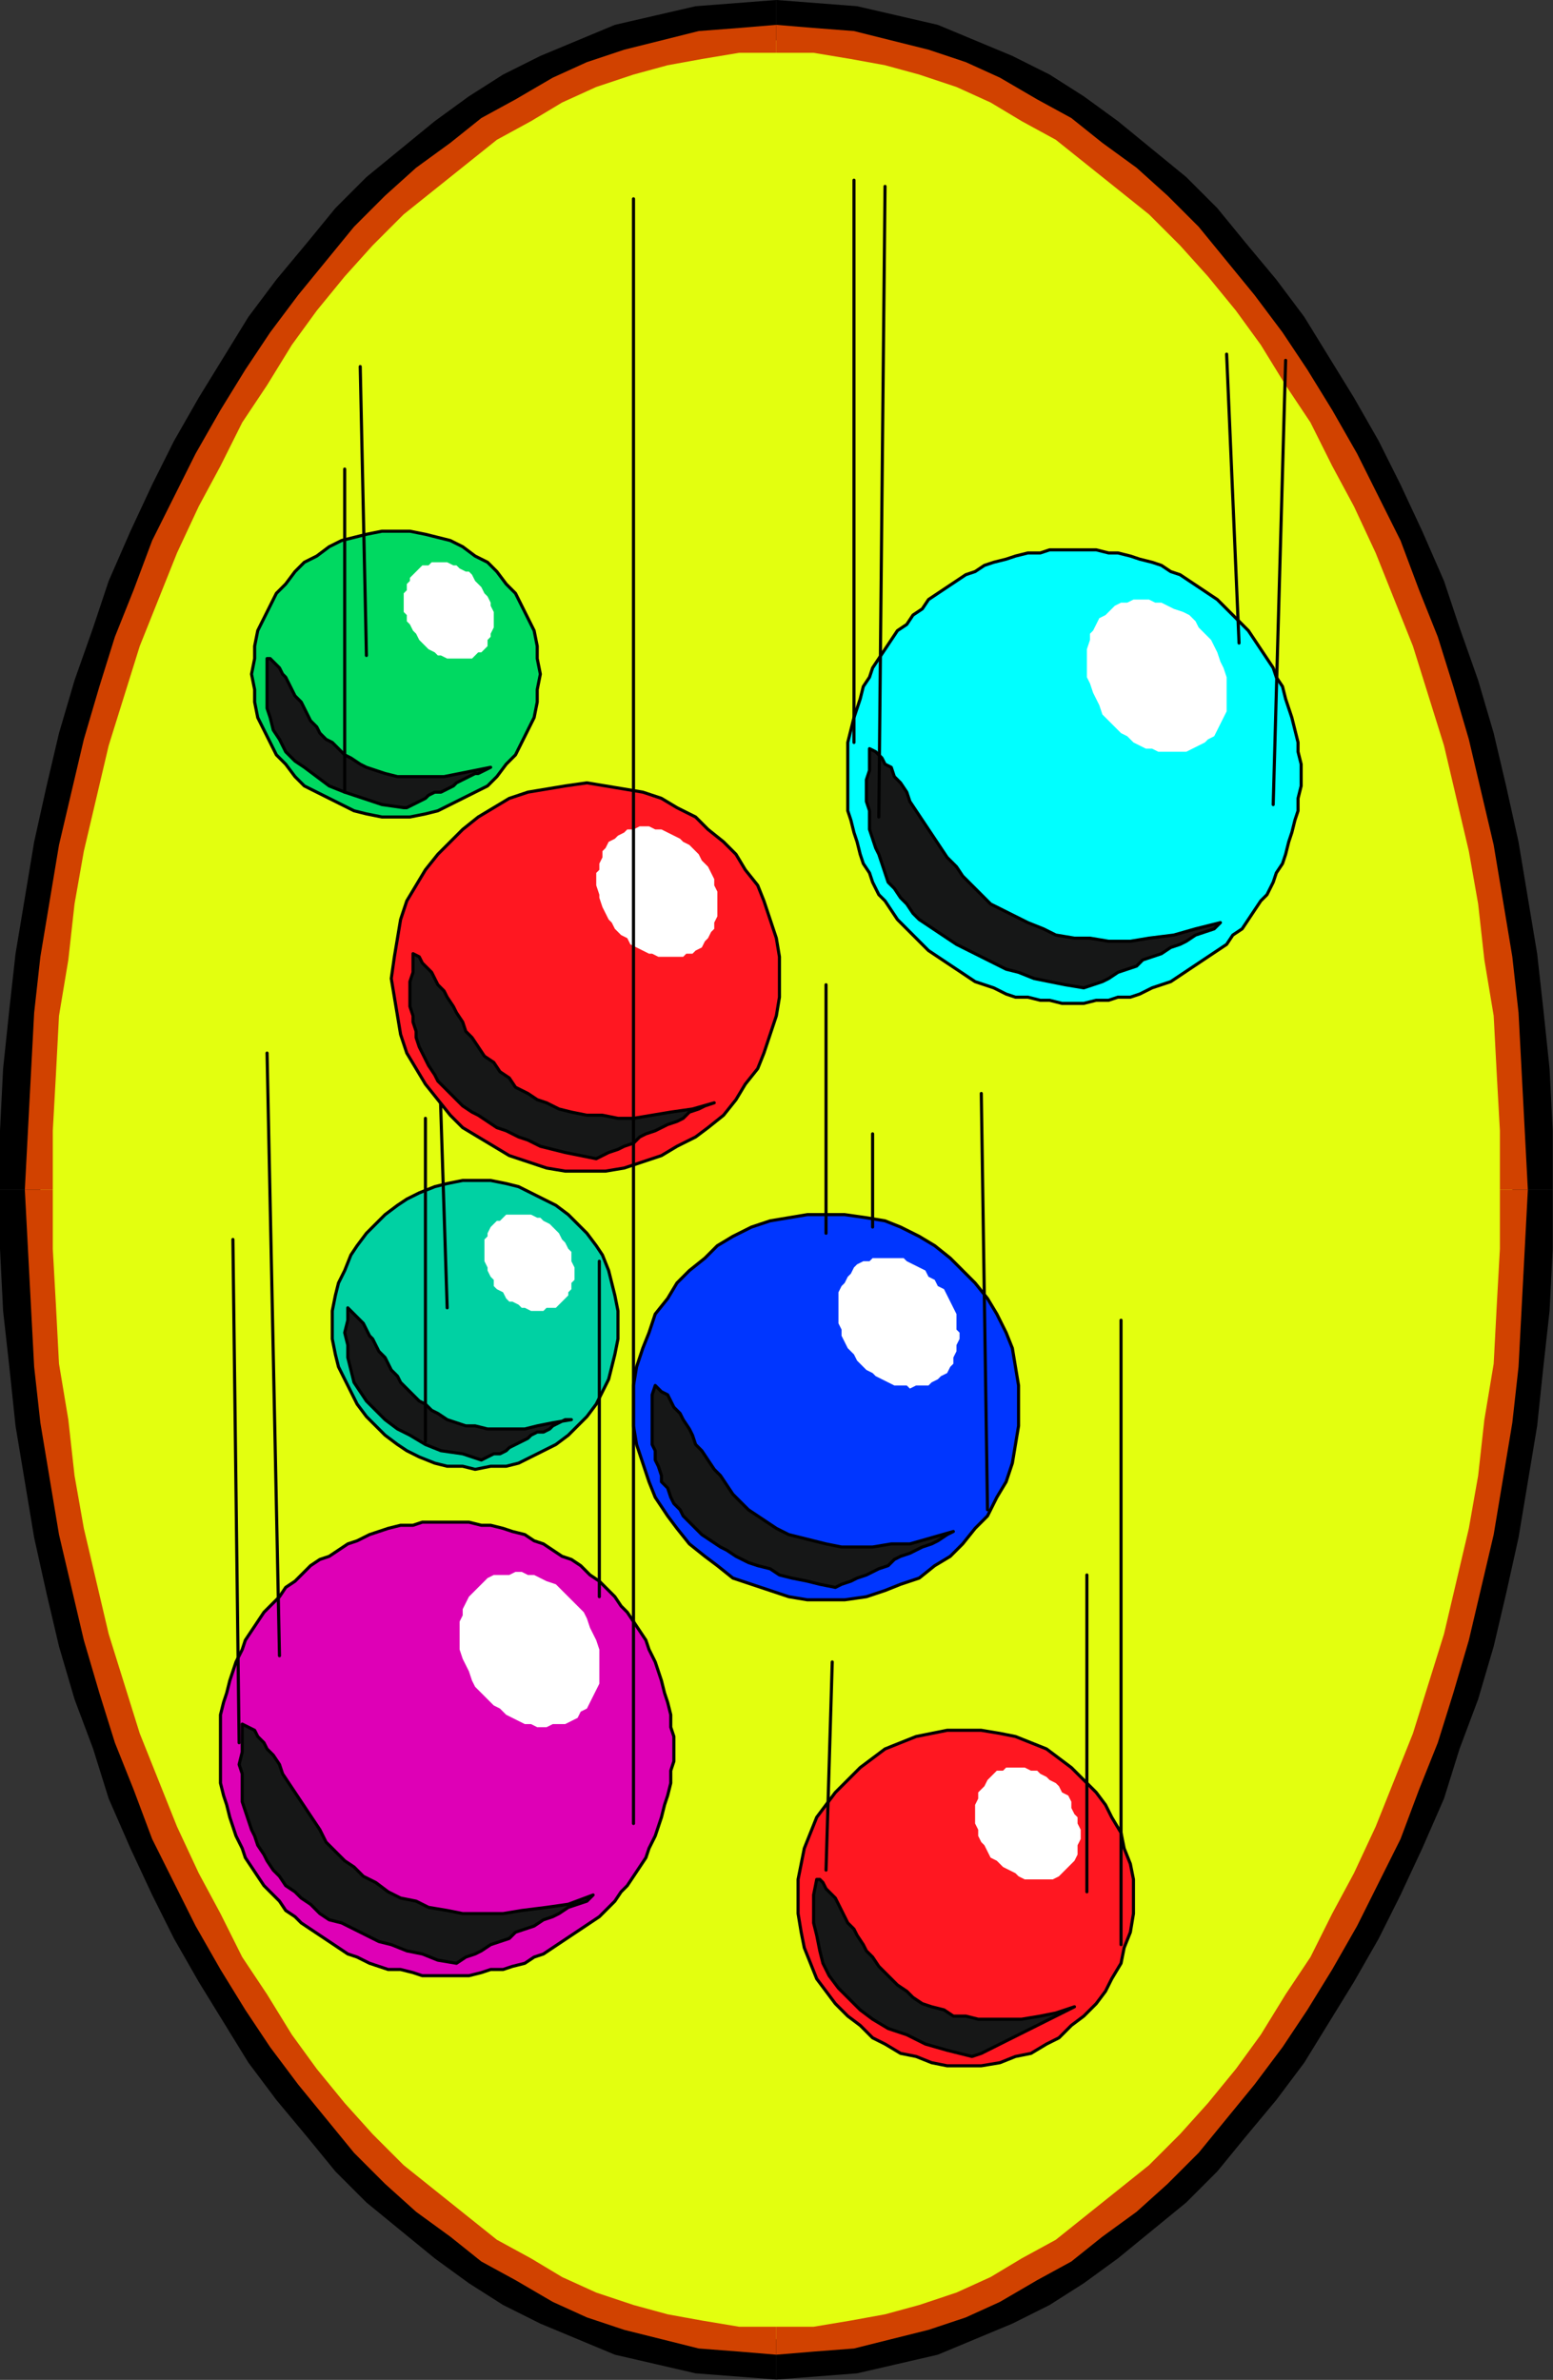 <?xml version="1.0" encoding="UTF-8" standalone="no"?>
<svg
   xmlns:dc="http://purl.org/dc/elements/1.1/"
   xmlns:cc="http://creativecommons.org/ns#"
   xmlns:rdf="http://www.w3.org/1999/02/22-rdf-syntax-ns#"
   xmlns:svg="http://www.w3.org/2000/svg"
   xmlns="http://www.w3.org/2000/svg"
   xmlns:sodipodi="http://sodipodi.sourceforge.net/DTD/sodipodi-0.dtd"
   xmlns:inkscape="http://www.inkscape.org/namespaces/inkscape"
   version="1.0"
   width="128.499mm"
   height="196.952mm"
   id="svg131"
   sodipodi:docname="AD003051.WMF">
  <rect width="100%" height="100%" fill="#333333" stroke="none"/>
  <sodipodi:namedview
     pagecolor="#ffffff"
     bordercolor="#666666"
     borderopacity="1"
     objecttolerance="10"
     gridtolerance="10"
     guidetolerance="10"
     inkscape:pageopacity="0"
     inkscape:pageshadow="2"
     inkscape:window-width="640"
     inkscape:window-height="480"
     id="namedview133" />
  <defs
     id="defs3">
    <pattern
       id="WMFhbasepattern"
       patternUnits="userSpaceOnUse"
       width="6"
       height="6"
       x="0"
       y="0" />
  </defs>
  <path
     style="fill:#e3ff0f;fill-rule:evenodd;fill-opacity:1;stroke:none;"
     d="  M 242.784,12.632   L 254.438,12.632   L 266.091,13.603   L 277.745,16.518   L 289.399,19.433   L 300.081,23.32   L 310.764,28.178   L 321.446,34.008   L 332.129,40.81   L 342.811,47.611   L 352.522,55.384   L 362.234,64.129   L 371.945,73.846   L 380.685,83.562   L 389.426,94.251   L 398.166,105.91   L 405.935,117.57   L 413.704,130.202   L 420.502,143.805   L 427.3,157.408   L 434.098,171.011   L 439.925,185.586   L 445.751,201.133   L 450.607,216.679   L 455.463,232.226   L 459.347,248.744   L 463.232,265.262   L 466.145,282.752   L 469.059,299.27   L 471.001,317.731   L 471.972,335.221   L 472.943,353.683   L 472.943,372.144   L 472.943,390.605   L 471.972,409.067   L 471.001,426.557   L 469.059,444.046   L 466.145,461.536   L 463.232,479.026   L 459.347,495.544   L 455.463,512.062   L 450.607,527.609   L 445.751,543.155   L 439.925,558.702   L 434.098,573.277   L 427.3,586.88   L 420.502,600.483   L 413.704,614.086   L 405.935,626.718   L 398.166,638.378   L 389.426,650.037   L 380.685,660.726   L 371.945,670.442   L 362.234,680.159   L 352.522,688.904   L 342.811,696.677   L 332.129,703.478   L 321.446,710.28   L 310.764,716.11   L 300.081,720.968   L 289.399,724.855   L 277.745,727.77   L 266.091,730.685   L 254.438,731.656   L 242.784,731.656   L 231.13,731.656   L 219.477,730.685   L 207.823,727.77   L 196.169,724.855   L 185.487,720.968   L 174.804,716.11   L 164.122,710.28   L 153.439,703.478   L 142.757,696.677   L 133.046,688.904   L 123.334,680.159   L 113.623,670.442   L 104.883,660.726   L 96.142,650.037   L 87.402,638.378   L 79.633,626.718   L 71.864,614.086   L 65.066,600.483   L 58.268,586.88   L 51.47,573.277   L 45.643,558.702   L 39.817,543.155   L 34.961,527.609   L 30.105,512.062   L 26.221,495.544   L 22.336,479.026   L 19.423,461.536   L 16.509,444.046   L 14.567,426.557   L 13.596,409.067   L 12.625,390.605   L 12.625,372.144   L 12.625,353.683   L 13.596,335.221   L 14.567,317.731   L 16.509,299.27   L 19.423,282.752   L 22.336,265.262   L 26.221,248.744   L 30.105,232.226   L 34.961,216.679   L 39.817,201.133   L 45.643,185.586   L 51.47,171.011   L 58.268,157.408   L 65.066,143.805   L 71.864,130.202   L 79.633,117.57   L 87.402,105.91   L 96.142,94.251   L 104.883,83.562   L 113.623,73.846   L 123.334,64.129   L 133.046,55.384   L 142.757,47.611   L 153.439,40.81   L 164.122,34.008   L 174.804,28.178   L 185.487,23.32   L 196.169,19.433   L 207.823,16.518   L 219.477,13.603   L 231.13,12.632   L 242.784,12.632  z "
     id="path5" />
  <path
     style="fill:#000000;fill-rule:nonzero;fill-opacity:1;stroke:none;"
     d="  M 485.568,372.144   L 485.568,372.144   L 485.568,353.683   L 484.597,334.249   L 482.655,315.788   L 480.712,298.298   L 477.799,280.808   L 474.885,263.319   L 471.001,245.829   L 467.116,229.311   L 462.261,212.793   L 456.434,196.274   L 451.578,181.7   L 444.78,166.153   L 437.982,151.578   L 431.184,137.975   L 423.415,124.372   L 415.646,111.74   L 407.877,99.109   L 399.137,87.449   L 389.426,75.789   L 380.685,65.101   L 370.974,55.384   L 360.291,46.639   L 349.609,37.895   L 338.926,30.121   L 328.244,23.32   L 316.59,17.49   L 304.937,12.632   L 293.283,7.773   L 280.658,4.858   L 268.034,1.943   L 255.409,0.972   L 242.784,0   L 242.784,24.291   L 253.466,24.291   L 264.149,26.235   L 274.831,28.178   L 285.514,31.093   L 296.196,34.98   L 305.908,38.866   L 315.619,44.696   L 325.331,50.526   L 335.042,57.328   L 344.753,65.101   L 353.493,72.874   L 363.205,82.591   L 370.974,91.336   L 379.714,102.024   L 387.483,112.712   L 395.252,124.372   L 403.021,136.032   L 409.819,148.663   L 416.617,162.266   L 422.444,175.87   L 428.271,190.444   L 434.098,205.019   L 438.953,219.594   L 443.809,235.141   L 447.694,251.659   L 451.578,267.205   L 454.492,284.695   L 456.434,301.213   L 458.376,318.703   L 460.318,336.193   L 461.29,353.683   L 461.29,372.144   L 461.29,372.144  z "
     id="path7" />
  <path
     style="fill:#000000;fill-rule:nonzero;fill-opacity:1;stroke:none;"
     d="  M 242.784,744.288   L 242.784,744.288   L 255.409,743.316   L 268.034,742.345   L 280.658,739.43   L 293.283,736.515   L 304.937,731.656   L 316.59,726.798   L 328.244,720.968   L 338.926,714.167   L 349.609,706.393   L 360.291,697.649   L 370.974,688.904   L 380.685,679.187   L 389.426,668.499   L 399.137,656.839   L 407.877,645.179   L 415.646,632.548   L 423.415,619.916   L 431.184,606.313   L 437.982,592.71   L 444.78,578.135   L 451.578,562.588   L 456.434,547.042   L 462.261,531.495   L 467.116,514.977   L 471.001,498.459   L 474.885,480.969   L 477.799,463.48   L 480.712,445.99   L 482.655,427.528   L 484.597,410.039   L 485.568,390.605   L 485.568,372.144   L 461.29,372.144   L 461.29,390.605   L 460.318,408.095   L 458.376,425.585   L 456.434,443.075   L 454.492,459.593   L 451.578,477.083   L 447.694,492.629   L 443.809,509.147   L 438.953,524.694   L 434.098,539.269   L 428.271,553.844   L 422.444,568.418   L 416.617,582.022   L 409.819,595.625   L 403.021,608.256   L 395.252,619.916   L 387.483,631.576   L 379.714,642.264   L 370.974,652.952   L 363.205,661.697   L 353.493,671.414   L 344.753,679.187   L 335.042,686.96   L 325.331,693.762   L 315.619,699.592   L 305.908,705.422   L 296.196,709.308   L 285.514,713.195   L 274.831,716.11   L 264.149,718.053   L 253.466,719.997   L 242.784,719.997   L 242.784,719.997  z "
     id="path9" />
  <path
     style="fill:#000000;fill-rule:nonzero;fill-opacity:1;stroke:none;"
     d="  M 0,372.144   L 0,372.144   L 0,390.605   L 0.971,410.039   L 2.913,427.528   L 4.856,445.99   L 7.769,463.48   L 10.682,480.969   L 14.567,498.459   L 18.452,514.977   L 23.307,531.495   L 29.134,547.042   L 33.99,562.588   L 40.788,578.135   L 47.586,592.71   L 54.384,606.313   L 62.153,619.916   L 69.922,632.548   L 77.691,645.179   L 86.431,656.839   L 96.142,668.499   L 104.883,679.187   L 114.594,688.904   L 125.277,697.649   L 135.959,706.393   L 146.642,714.167   L 157.324,720.968   L 168.978,726.798   L 180.631,731.656   L 192.285,736.515   L 204.91,739.43   L 217.534,742.345   L 230.159,743.316   L 242.784,744.288   L 242.784,719.997   L 232.101,719.997   L 221.419,718.053   L 210.737,716.11   L 200.054,713.195   L 189.372,709.308   L 179.66,705.422   L 169.949,699.592   L 160.237,693.762   L 150.526,686.96   L 140.815,679.187   L 132.075,671.414   L 122.363,661.697   L 114.594,652.952   L 105.854,642.264   L 98.085,631.576   L 90.316,619.916   L 82.547,608.256   L 75.749,595.625   L 68.951,582.022   L 63.124,568.418   L 57.297,553.844   L 51.47,539.269   L 46.615,524.694   L 41.759,509.147   L 37.874,492.629   L 33.99,477.083   L 31.076,459.593   L 29.134,443.075   L 27.192,425.585   L 25.25,408.095   L 24.278,390.605   L 24.278,372.144   L 24.278,372.144  z "
     id="path11" />
  <path
     style="fill:#000000;fill-rule:nonzero;fill-opacity:1;stroke:none;"
     d="  M 242.784,0   L 242.784,0   L 230.159,0.972   L 217.534,1.943   L 204.91,4.858   L 192.285,7.773   L 180.631,12.632   L 168.978,17.49   L 157.324,23.32   L 146.642,30.121   L 135.959,37.895   L 125.277,46.639   L 114.594,55.384   L 104.883,65.101   L 96.142,75.789   L 86.431,87.449   L 77.691,99.109   L 69.922,111.74   L 62.153,124.372   L 54.384,137.975   L 47.586,151.578   L 40.788,166.153   L 33.99,181.7   L 29.134,196.274   L 23.307,212.793   L 18.452,229.311   L 14.567,245.829   L 10.682,263.319   L 7.769,280.808   L 4.856,298.298   L 2.913,315.788   L 0.971,334.249   L 0,353.683   L 0,372.144   L 24.278,372.144   L 24.278,353.683   L 25.25,336.193   L 27.192,318.703   L 29.134,301.213   L 31.076,284.695   L 33.99,267.205   L 37.874,251.659   L 41.759,235.141   L 46.615,219.594   L 51.47,205.019   L 57.297,190.444   L 63.124,175.87   L 68.951,162.266   L 75.749,148.663   L 82.547,136.032   L 90.316,124.372   L 98.085,112.712   L 105.854,102.024   L 114.594,91.336   L 122.363,82.591   L 132.075,72.874   L 140.815,65.101   L 150.526,57.328   L 160.237,50.526   L 169.949,44.696   L 179.66,38.866   L 189.372,34.98   L 200.054,31.093   L 210.737,28.178   L 221.419,26.235   L 232.101,24.291   L 242.784,24.291   L 242.784,24.291  z "
     id="path13" />
  <path
     style="fill:#e3ff0f;fill-rule:evenodd;fill-opacity:1;stroke:none;"
     d="  M 242.784,12.632   L 254.438,12.632   L 266.091,13.603   L 277.745,16.518   L 289.399,19.433   L 300.081,23.32   L 310.764,28.178   L 321.446,34.008   L 332.129,40.81   L 342.811,47.611   L 352.522,55.384   L 362.234,64.129   L 371.945,73.846   L 380.685,83.562   L 389.426,94.251   L 398.166,105.91   L 405.935,117.57   L 413.704,130.202   L 420.502,143.805   L 427.3,157.408   L 434.098,171.011   L 439.925,185.586   L 445.751,201.133   L 450.607,216.679   L 455.463,232.226   L 459.347,248.744   L 463.232,265.262   L 466.145,282.752   L 469.059,299.27   L 471.001,317.731   L 471.972,335.221   L 472.943,353.683   L 472.943,372.144   L 472.943,390.605   L 471.972,409.067   L 471.001,426.557   L 469.059,444.046   L 466.145,461.536   L 463.232,479.026   L 459.347,495.544   L 455.463,512.062   L 450.607,527.609   L 445.751,543.155   L 439.925,558.702   L 434.098,573.277   L 427.3,586.88   L 420.502,600.483   L 413.704,614.086   L 405.935,626.718   L 398.166,638.378   L 389.426,650.037   L 380.685,660.726   L 371.945,670.442   L 362.234,680.159   L 352.522,688.904   L 342.811,696.677   L 332.129,703.478   L 321.446,710.28   L 310.764,716.11   L 300.081,720.968   L 289.399,724.855   L 277.745,727.77   L 266.091,730.685   L 254.438,731.656   L 242.784,731.656   L 231.13,731.656   L 219.477,730.685   L 207.823,727.77   L 196.169,724.855   L 185.487,720.968   L 174.804,716.11   L 164.122,710.28   L 153.439,703.478   L 142.757,696.677   L 133.046,688.904   L 123.334,680.159   L 113.623,670.442   L 104.883,660.726   L 96.142,650.037   L 87.402,638.378   L 79.633,626.718   L 71.864,614.086   L 65.066,600.483   L 58.268,586.88   L 51.47,573.277   L 45.643,558.702   L 39.817,543.155   L 34.961,527.609   L 30.105,512.062   L 26.221,495.544   L 22.336,479.026   L 19.423,461.536   L 16.509,444.046   L 14.567,426.557   L 13.596,409.067   L 12.625,390.605   L 12.625,372.144   L 12.625,353.683   L 13.596,335.221   L 14.567,317.731   L 16.509,299.27   L 19.423,282.752   L 22.336,265.262   L 26.221,248.744   L 30.105,232.226   L 34.961,216.679   L 39.817,201.133   L 45.643,185.586   L 51.47,171.011   L 58.268,157.408   L 65.066,143.805   L 71.864,130.202   L 79.633,117.57   L 87.402,105.91   L 96.142,94.251   L 104.883,83.562   L 113.623,73.846   L 123.334,64.129   L 133.046,55.384   L 142.757,47.611   L 153.439,40.81   L 164.122,34.008   L 174.804,28.178   L 185.487,23.32   L 196.169,19.433   L 207.823,16.518   L 219.477,13.603   L 231.13,12.632   L 242.784,12.632  z "
     id="path15" />
  <path
     style="fill:#d14200;fill-rule:nonzero;fill-opacity:1;stroke:none;"
     d="  M 477.799,372.144   L 477.799,372.144   L 476.828,353.683   L 475.857,335.221   L 474.885,316.76   L 472.943,299.27   L 470.03,281.78   L 467.116,264.29   L 463.232,247.772   L 459.347,231.254   L 454.492,214.736   L 449.636,199.189   L 443.809,184.615   L 437.982,169.068   L 431.184,155.465   L 424.386,141.862   L 416.617,128.259   L 408.848,115.627   L 401.079,103.967   L 392.339,92.307   L 383.599,81.619   L 374.858,70.931   L 365.147,61.214   L 355.436,52.469   L 344.753,44.696   L 335.042,36.923   L 324.359,31.093   L 312.706,24.291   L 302.023,19.433   L 290.37,15.546   L 278.716,12.632   L 267.062,9.717   L 254.438,8.745   L 242.784,7.773   L 242.784,16.518   L 254.438,16.518   L 266.091,18.461   L 276.774,20.405   L 287.456,23.32   L 299.11,27.206   L 309.792,32.065   L 319.504,37.895   L 330.186,43.724   L 339.898,51.498   L 349.609,59.271   L 359.32,67.044   L 369.032,76.761   L 377.772,86.477   L 386.512,97.166   L 394.281,107.854   L 402.05,120.485   L 409.819,132.145   L 416.617,145.748   L 423.415,158.38   L 430.213,172.955   L 436.04,187.529   L 441.867,202.104   L 446.723,217.651   L 451.578,233.197   L 455.463,249.715   L 459.347,266.234   L 462.261,282.752   L 464.203,300.241   L 467.116,317.731   L 468.088,336.193   L 469.059,353.683   L 469.059,372.144   L 469.059,372.144  z "
     id="path17" />
  <path
     style="fill:#d14200;fill-rule:nonzero;fill-opacity:1;stroke:none;"
     d="  M 242.784,736.515   L 242.784,736.515   L 254.438,735.543   L 267.062,734.571   L 278.716,731.656   L 290.37,728.742   L 302.023,724.855   L 312.706,719.997   L 324.359,713.195   L 335.042,707.365   L 344.753,699.592   L 355.436,691.819   L 365.147,683.074   L 374.858,673.357   L 383.599,662.669   L 392.339,651.981   L 401.079,640.321   L 408.848,628.661   L 416.617,616.029   L 424.386,602.426   L 431.184,588.823   L 437.982,575.22   L 443.809,559.673   L 449.636,545.099   L 454.492,529.552   L 459.347,513.034   L 463.232,496.516   L 467.116,479.998   L 470.03,462.508   L 472.943,445.018   L 474.885,427.528   L 475.857,409.067   L 476.828,390.605   L 477.799,372.144   L 469.059,372.144   L 469.059,390.605   L 468.088,408.095   L 467.116,426.557   L 464.203,444.046   L 462.261,461.536   L 459.347,478.054   L 455.463,494.573   L 451.578,511.091   L 446.723,526.637   L 441.867,542.184   L 436.04,556.759   L 430.213,571.333   L 423.415,585.908   L 416.617,598.54   L 409.819,612.143   L 402.05,623.803   L 394.281,636.434   L 386.512,647.122   L 377.772,657.811   L 369.032,667.527   L 359.32,677.244   L 349.609,685.017   L 339.898,692.79   L 330.186,700.564   L 319.504,706.393   L 309.792,712.223   L 299.11,717.082   L 287.456,720.968   L 276.774,723.883   L 266.091,725.827   L 254.438,727.77   L 242.784,727.77   L 242.784,727.77  z "
     id="path19" />
  <path
     style="fill:#d14200;fill-rule:nonzero;fill-opacity:1;stroke:none;"
     d="  M 7.769,372.144   L 7.769,372.144   L 8.74,390.605   L 9.711,409.067   L 10.682,427.528   L 12.625,445.018   L 15.538,462.508   L 18.452,479.998   L 22.336,496.516   L 26.221,513.034   L 31.076,529.552   L 35.932,545.099   L 41.759,559.673   L 47.586,575.22   L 54.384,588.823   L 61.182,602.426   L 68.951,616.029   L 76.72,628.661   L 84.489,640.321   L 93.229,651.981   L 101.969,662.669   L 110.71,673.357   L 120.421,683.074   L 130.132,691.819   L 140.815,699.592   L 150.526,707.365   L 161.209,713.195   L 172.862,719.997   L 183.545,724.855   L 195.198,728.742   L 206.852,731.656   L 218.506,734.571   L 231.13,735.543   L 242.784,736.515   L 242.784,727.77   L 231.13,727.77   L 219.477,725.827   L 208.794,723.883   L 198.112,720.968   L 186.458,717.082   L 175.776,712.223   L 166.064,706.393   L 155.382,700.564   L 145.67,692.79   L 135.959,685.017   L 126.248,677.244   L 116.536,667.527   L 107.796,657.811   L 99.056,647.122   L 91.287,636.434   L 83.518,623.803   L 75.749,612.143   L 68.951,598.54   L 62.153,585.908   L 55.355,571.333   L 49.528,556.759   L 43.701,542.184   L 38.845,526.637   L 33.99,511.091   L 30.105,494.573   L 26.221,478.054   L 23.307,461.536   L 21.365,444.046   L 18.452,426.557   L 17.48,408.095   L 16.509,390.605   L 16.509,372.144   L 16.509,372.144  z "
     id="path21" />
  <path
     style="fill:#d14200;fill-rule:nonzero;fill-opacity:1;stroke:none;"
     d="  M 242.784,7.773   L 242.784,7.773   L 231.13,8.745   L 218.506,9.717   L 206.852,12.632   L 195.198,15.546   L 183.545,19.433   L 172.862,24.291   L 161.209,31.093   L 150.526,36.923   L 140.815,44.696   L 130.132,52.469   L 120.421,61.214   L 110.71,70.931   L 101.969,81.619   L 93.229,92.307   L 84.489,103.967   L 76.72,115.627   L 68.951,128.259   L 61.182,141.862   L 54.384,155.465   L 47.586,169.068   L 41.759,184.615   L 35.932,199.189   L 31.076,214.736   L 26.221,231.254   L 22.336,247.772   L 18.452,264.29   L 15.538,281.78   L 12.625,299.27   L 10.682,316.76   L 9.711,335.221   L 8.74,353.683   L 7.769,372.144   L 16.509,372.144   L 16.509,353.683   L 17.48,336.193   L 18.452,317.731   L 21.365,300.241   L 23.307,282.752   L 26.221,266.234   L 30.105,249.715   L 33.99,233.197   L 38.845,217.651   L 43.701,202.104   L 49.528,187.529   L 55.355,172.955   L 62.153,158.38   L 68.951,145.748   L 75.749,132.145   L 83.518,120.485   L 91.287,107.854   L 99.056,97.166   L 107.796,86.477   L 116.536,76.761   L 126.248,67.044   L 135.959,59.271   L 145.67,51.498   L 155.382,43.724   L 166.064,37.895   L 175.776,32.065   L 186.458,27.206   L 198.112,23.32   L 208.794,20.405   L 219.477,18.461   L 231.13,16.518   L 242.784,16.518   L 242.784,16.518  z "
     id="path23" />
  <path
     style="fill:#00d1a3;fill-rule:evenodd;fill-opacity:1;stroke:none;"
     d="  M 148.584,369.229   L 153.439,369.229   L 158.295,370.201   L 162.18,371.172   L 166.064,373.116   L 169.949,375.059   L 173.833,377.002   L 177.718,379.917   L 180.631,382.832   L 183.545,385.747   L 186.458,389.634   L 188.4,392.549   L 190.343,397.407   L 191.314,401.294   L 192.285,405.18   L 193.256,410.039   L 193.256,413.925   L 193.256,418.783   L 192.285,423.642   L 191.314,427.528   L 190.343,431.415   L 188.4,435.302   L 186.458,439.188   L 183.545,443.075   L 180.631,445.99   L 177.718,448.905   L 173.833,451.82   L 169.949,453.763   L 166.064,455.706   L 162.18,457.65   L 158.295,458.621   L 153.439,458.621   L 148.584,459.593   L 144.699,458.621   L 139.844,458.621   L 135.959,457.65   L 131.103,455.706   L 127.219,453.763   L 124.305,451.82   L 120.421,448.905   L 117.507,445.99   L 114.594,443.075   L 111.681,439.188   L 109.738,435.302   L 107.796,431.415   L 105.854,427.528   L 104.883,423.642   L 103.912,418.783   L 103.912,413.925   L 103.912,410.039   L 104.883,405.18   L 105.854,401.294   L 107.796,397.407   L 109.738,392.549   L 111.681,389.634   L 114.594,385.747   L 117.507,382.832   L 120.421,379.917   L 124.305,377.002   L 127.219,375.059   L 131.103,373.116   L 135.959,371.172   L 139.844,370.201   L 144.699,369.229   L 148.584,369.229  z "
     id="path25" />
  <path
     style="fill:none;stroke:#000000;stroke-width:0.971px;stroke-linecap:round;stroke-linejoin:round;stroke-miterlimit:4;stroke-dasharray:none;stroke-opacity:1;"
     d="  M 148.584,369.229   L 148.584,369.229   L 153.439,369.229   L 158.295,370.201   L 162.18,371.172   L 166.064,373.116   L 169.949,375.059   L 173.833,377.002   L 177.718,379.917   L 180.631,382.832   L 183.545,385.747   L 186.458,389.634   L 188.4,392.549   L 190.343,397.407   L 191.314,401.294   L 192.285,405.18   L 193.256,410.039   L 193.256,413.925   L 193.256,413.925   L 193.256,418.783   L 192.285,423.642   L 191.314,427.528   L 190.343,431.415   L 188.4,435.302   L 186.458,439.188   L 183.545,443.075   L 180.631,445.99   L 177.718,448.905   L 173.833,451.82   L 169.949,453.763   L 166.064,455.706   L 162.18,457.65   L 158.295,458.621   L 153.439,458.621   L 148.584,459.593   L 148.584,459.593   L 144.699,458.621   L 139.844,458.621   L 135.959,457.65   L 131.103,455.706   L 127.219,453.763   L 124.305,451.82   L 120.421,448.905   L 117.507,445.99   L 114.594,443.075   L 111.681,439.188   L 109.738,435.302   L 107.796,431.415   L 105.854,427.528   L 104.883,423.642   L 103.912,418.783   L 103.912,413.925   L 103.912,413.925   L 103.912,410.039   L 104.883,405.18   L 105.854,401.294   L 107.796,397.407   L 109.738,392.549   L 111.681,389.634   L 114.594,385.747   L 117.507,382.832   L 120.421,379.917   L 124.305,377.002   L 127.219,375.059   L 131.103,373.116   L 135.959,371.172   L 139.844,370.201   L 144.699,369.229   L 148.584,369.229  "
     id="path27" />
  <path
     style="fill:#ffffff;fill-rule:evenodd;fill-opacity:1;stroke:none;"
     d="  M 156.353,381.861   L 157.324,380.889   L 158.295,379.917   L 160.237,379.917   L 161.209,379.917   L 162.18,379.917   L 164.122,379.917   L 165.093,379.917   L 166.064,379.917   L 168.007,380.889   L 168.978,380.889   L 169.949,381.861   L 171.891,382.832   L 172.862,383.804   L 173.833,384.776   L 174.804,385.747   L 175.776,387.69   L 176.747,388.662   L 177.718,390.605   L 178.689,391.577   L 178.689,393.52   L 178.689,394.492   L 179.66,396.435   L 179.66,397.407   L 179.66,399.35   L 179.66,400.322   L 178.689,401.294   L 178.689,403.237   L 177.718,404.209   L 177.718,405.18   L 176.747,406.152   L 175.776,407.124   L 174.804,408.095   L 173.833,409.067   L 171.891,409.067   L 170.92,409.067   L 169.949,410.039   L 168.007,410.039   L 167.035,410.039   L 166.064,410.039   L 164.122,409.067   L 163.151,409.067   L 162.18,408.095   L 160.237,407.124   L 159.266,407.124   L 158.295,406.152   L 157.324,404.209   L 155.382,403.237   L 154.411,402.265   L 154.411,400.322   L 153.439,399.35   L 152.468,397.407   L 152.468,396.435   L 151.497,394.492   L 151.497,393.52   L 151.497,391.577   L 151.497,390.605   L 151.497,389.634   L 151.497,387.69   L 152.468,386.719   L 152.468,385.747   L 153.439,383.804   L 154.411,382.832   L 155.382,381.861   L 156.353,381.861  z "
     id="path29" />
  <path
     style="fill:#161717;fill-rule:evenodd;fill-opacity:1;stroke:none;"
     d="  M 108.767,409.067   L 108.767,412.954   L 107.796,416.84   L 108.767,420.727   L 108.767,424.613   L 109.738,428.5   L 110.71,432.387   L 112.652,435.302   L 114.594,438.217   L 117.507,441.132   L 120.421,444.046   L 124.305,446.961   L 128.19,448.905   L 133.046,451.82   L 137.901,453.763   L 144.699,454.735   L 150.526,456.678   L 152.468,455.706   L 154.411,454.735   L 156.353,454.735   L 158.295,453.763   L 159.266,452.791   L 161.209,451.82   L 163.151,450.848   L 165.093,449.876   L 166.064,448.905   L 168.007,447.933   L 169.949,447.933   L 171.891,446.961   L 172.862,445.99   L 174.804,445.018   L 176.747,444.046   L 178.689,444.046   L 172.862,445.018   L 168.007,445.99   L 164.122,446.961   L 160.237,446.961   L 156.353,446.961   L 152.468,446.961   L 148.584,445.99   L 145.67,445.99   L 142.757,445.018   L 139.844,444.046   L 136.93,442.103   L 134.988,441.132   L 133.046,439.188   L 131.103,438.217   L 129.161,436.273   L 127.219,434.33   L 125.277,432.387   L 124.305,430.443   L 122.363,428.5   L 121.392,426.557   L 120.421,424.613   L 118.479,422.67   L 117.507,420.727   L 116.536,418.783   L 115.565,417.812   L 114.594,415.868   L 113.623,413.925   L 112.652,412.954   L 111.681,411.982   L 110.71,411.01   L 109.738,410.039   L 108.767,409.067  z "
     id="path31" />
  <path
     style="fill:none;stroke:#000000;stroke-width:0.971px;stroke-linecap:round;stroke-linejoin:round;stroke-miterlimit:4;stroke-dasharray:none;stroke-opacity:1;"
     d="  M 108.767,409.067   L 108.767,409.067   L 108.767,412.954   L 107.796,416.84   L 108.767,420.727   L 108.767,424.613   L 109.738,428.5   L 110.71,432.387   L 112.652,435.302   L 114.594,438.217   L 117.507,441.132   L 120.421,444.046   L 124.305,446.961   L 128.19,448.905   L 133.046,451.82   L 137.901,453.763   L 144.699,454.735   L 150.526,456.678   L 150.526,456.678   L 152.468,455.706   L 154.411,454.735   L 156.353,454.735   L 158.295,453.763   L 159.266,452.791   L 161.209,451.82   L 163.151,450.848   L 165.093,449.876   L 166.064,448.905   L 168.007,447.933   L 169.949,447.933   L 171.891,446.961   L 172.862,445.99   L 174.804,445.018   L 176.747,444.046   L 178.689,444.046   L 178.689,444.046   L 172.862,445.018   L 168.007,445.99   L 164.122,446.961   L 160.237,446.961   L 156.353,446.961   L 152.468,446.961   L 148.584,445.99   L 145.67,445.99   L 142.757,445.018   L 139.844,444.046   L 136.93,442.103   L 134.988,441.132   L 133.046,439.188   L 131.103,438.217   L 129.161,436.273   L 127.219,434.33   L 125.277,432.387   L 124.305,430.443   L 122.363,428.5   L 121.392,426.557   L 120.421,424.613   L 118.479,422.67   L 117.507,420.727   L 116.536,418.783   L 115.565,417.812   L 114.594,415.868   L 113.623,413.925   L 112.652,412.954   L 111.681,411.982   L 110.71,411.01   L 109.738,410.039   L 108.767,409.067  "
     id="path33" />
  <path
     style="fill:none;stroke:#000000;stroke-width:0.971px;stroke-linecap:round;stroke-linejoin:round;stroke-miterlimit:4;stroke-dasharray:none;stroke-opacity:1;"
     d="  M 133.046,450.848   L 133.046,349.796  "
     id="path35" />
  <path
     style="fill:none;stroke:#000000;stroke-width:0.971px;stroke-linecap:round;stroke-linejoin:round;stroke-miterlimit:4;stroke-dasharray:none;stroke-opacity:1;"
     d="  M 139.844,409.067   L 136.93,318.703  "
     id="path37" />
  <path
     style="fill:#ff1721;fill-rule:evenodd;fill-opacity:1;stroke:none;"
     d="  M 183.545,244.857   L 189.372,245.829   L 195.198,246.8   L 201.025,247.772   L 206.852,249.715   L 211.708,252.63   L 217.534,255.545   L 221.419,259.432   L 226.275,263.319   L 230.159,267.205   L 233.073,272.063   L 236.957,276.922   L 238.899,281.78   L 240.842,287.61   L 242.784,293.44   L 243.755,299.27   L 243.755,306.071   L 243.755,311.901   L 242.784,317.731   L 240.842,323.561   L 238.899,329.391   L 236.957,334.249   L 233.073,339.108   L 230.159,343.966   L 226.275,348.824   L 221.419,352.711   L 217.534,355.626   L 211.708,358.541   L 206.852,361.456   L 201.025,363.399   L 195.198,365.342   L 189.372,366.314   L 183.545,366.314   L 176.747,366.314   L 170.92,365.342   L 165.093,363.399   L 159.266,361.456   L 154.411,358.541   L 149.555,355.626   L 144.699,352.711   L 140.815,348.824   L 136.93,343.966   L 133.046,339.108   L 130.132,334.249   L 127.219,329.391   L 125.277,323.561   L 124.305,317.731   L 123.334,311.901   L 122.363,306.071   L 123.334,299.27   L 124.305,293.44   L 125.277,287.61   L 127.219,281.78   L 130.132,276.922   L 133.046,272.063   L 136.93,267.205   L 140.815,263.319   L 144.699,259.432   L 149.555,255.545   L 154.411,252.63   L 159.266,249.715   L 165.093,247.772   L 170.92,246.8   L 176.747,245.829   L 183.545,244.857  z "
     id="path39" />
  <path
     style="fill:none;stroke:#000000;stroke-width:0.971px;stroke-linecap:round;stroke-linejoin:round;stroke-miterlimit:4;stroke-dasharray:none;stroke-opacity:1;"
     d="  M 183.545,244.857   L 183.545,244.857   L 189.372,245.829   L 195.198,246.8   L 201.025,247.772   L 206.852,249.715   L 211.708,252.63   L 217.534,255.545   L 221.419,259.432   L 226.275,263.319   L 230.159,267.205   L 233.073,272.063   L 236.957,276.922   L 238.899,281.78   L 240.842,287.61   L 242.784,293.44   L 243.755,299.27   L 243.755,306.071   L 243.755,306.071   L 243.755,311.901   L 242.784,317.731   L 240.842,323.561   L 238.899,329.391   L 236.957,334.249   L 233.073,339.108   L 230.159,343.966   L 226.275,348.824   L 221.419,352.711   L 217.534,355.626   L 211.708,358.541   L 206.852,361.456   L 201.025,363.399   L 195.198,365.342   L 189.372,366.314   L 183.545,366.314   L 183.545,366.314   L 176.747,366.314   L 170.92,365.342   L 165.093,363.399   L 159.266,361.456   L 154.411,358.541   L 149.555,355.626   L 144.699,352.711   L 140.815,348.824   L 136.93,343.966   L 133.046,339.108   L 130.132,334.249   L 127.219,329.391   L 125.277,323.561   L 124.305,317.731   L 123.334,311.901   L 122.363,306.071   L 122.363,306.071   L 123.334,299.27   L 124.305,293.44   L 125.277,287.61   L 127.219,281.78   L 130.132,276.922   L 133.046,272.063   L 136.93,267.205   L 140.815,263.319   L 144.699,259.432   L 149.555,255.545   L 154.411,252.63   L 159.266,249.715   L 165.093,247.772   L 170.92,246.8   L 176.747,245.829   L 183.545,244.857  "
     id="path41" />
  <path
     style="fill:#ff1721;fill-rule:evenodd;fill-opacity:1;stroke:none;"
     d="  M 302.023,541.212   L 306.879,541.212   L 312.706,542.184   L 317.561,543.155   L 322.417,545.099   L 327.273,547.042   L 331.157,549.957   L 335.042,552.872   L 338.926,556.759   L 342.811,560.645   L 345.724,564.532   L 347.667,568.418   L 350.58,573.277   L 351.551,578.135   L 353.493,582.993   L 354.465,587.851   L 354.465,593.681   L 354.465,598.54   L 353.493,604.37   L 351.551,609.228   L 350.58,614.086   L 347.667,618.944   L 345.724,622.831   L 342.811,626.718   L 338.926,630.604   L 335.042,633.519   L 331.157,637.406   L 327.273,639.349   L 322.417,642.264   L 317.561,643.236   L 312.706,645.179   L 306.879,646.151   L 302.023,646.151   L 296.196,646.151   L 291.341,645.179   L 286.485,643.236   L 281.629,642.264   L 276.774,639.349   L 272.889,637.406   L 269.005,633.519   L 265.12,630.604   L 261.236,626.718   L 258.322,622.831   L 255.409,618.944   L 253.466,614.086   L 251.524,609.228   L 250.553,604.37   L 249.582,598.54   L 249.582,593.681   L 249.582,587.851   L 250.553,582.993   L 251.524,578.135   L 253.466,573.277   L 255.409,568.418   L 258.322,564.532   L 261.236,560.645   L 265.12,556.759   L 269.005,552.872   L 272.889,549.957   L 276.774,547.042   L 281.629,545.099   L 286.485,543.155   L 291.341,542.184   L 296.196,541.212   L 302.023,541.212  z "
     id="path43" />
  <path
     style="fill:none;stroke:#000000;stroke-width:0.971px;stroke-linecap:round;stroke-linejoin:round;stroke-miterlimit:4;stroke-dasharray:none;stroke-opacity:1;"
     d="  M 302.023,541.212   L 302.023,541.212   L 306.879,541.212   L 312.706,542.184   L 317.561,543.155   L 322.417,545.099   L 327.273,547.042   L 331.157,549.957   L 335.042,552.872   L 338.926,556.759   L 342.811,560.645   L 345.724,564.532   L 347.667,568.418   L 350.58,573.277   L 351.551,578.135   L 353.493,582.993   L 354.465,587.851   L 354.465,593.681   L 354.465,593.681   L 354.465,598.54   L 353.493,604.37   L 351.551,609.228   L 350.58,614.086   L 347.667,618.944   L 345.724,622.831   L 342.811,626.718   L 338.926,630.604   L 335.042,633.519   L 331.157,637.406   L 327.273,639.349   L 322.417,642.264   L 317.561,643.236   L 312.706,645.179   L 306.879,646.151   L 302.023,646.151   L 302.023,646.151   L 296.196,646.151   L 291.341,645.179   L 286.485,643.236   L 281.629,642.264   L 276.774,639.349   L 272.889,637.406   L 269.005,633.519   L 265.12,630.604   L 261.236,626.718   L 258.322,622.831   L 255.409,618.944   L 253.466,614.086   L 251.524,609.228   L 250.553,604.37   L 249.582,598.54   L 249.582,593.681   L 249.582,593.681   L 249.582,587.851   L 250.553,582.993   L 251.524,578.135   L 253.466,573.277   L 255.409,568.418   L 258.322,564.532   L 261.236,560.645   L 265.12,556.759   L 269.005,552.872   L 272.889,549.957   L 276.774,547.042   L 281.629,545.099   L 286.485,543.155   L 291.341,542.184   L 296.196,541.212   L 302.023,541.212  "
     id="path45" />
  <path
     style="fill:#00d961;fill-rule:evenodd;fill-opacity:1;stroke:none;"
     d="  M 124.305,166.153   L 128.19,166.153   L 133.046,167.125   L 136.93,168.096   L 140.815,169.068   L 144.699,171.011   L 148.584,173.926   L 152.468,175.87   L 155.382,178.785   L 158.295,182.671   L 161.209,185.586   L 163.151,189.473   L 165.093,193.359   L 167.035,197.246   L 168.007,202.104   L 168.007,205.991   L 168.978,210.849   L 168.007,215.707   L 168.007,219.594   L 167.035,224.452   L 165.093,228.339   L 163.151,232.226   L 161.209,236.112   L 158.295,239.027   L 155.382,242.914   L 152.468,245.829   L 148.584,247.772   L 144.699,249.715   L 140.815,251.659   L 136.93,253.602   L 133.046,254.574   L 128.19,255.545   L 124.305,255.545   L 119.45,255.545   L 114.594,254.574   L 110.71,253.602   L 106.825,251.659   L 102.94,249.715   L 99.056,247.772   L 95.171,245.829   L 92.258,242.914   L 89.345,239.027   L 86.431,236.112   L 84.489,232.226   L 82.547,228.339   L 80.604,224.452   L 79.633,219.594   L 79.633,215.707   L 78.662,210.849   L 79.633,205.991   L 79.633,202.104   L 80.604,197.246   L 82.547,193.359   L 84.489,189.473   L 86.431,185.586   L 89.345,182.671   L 92.258,178.785   L 95.171,175.87   L 99.056,173.926   L 102.94,171.011   L 106.825,169.068   L 110.71,168.096   L 114.594,167.125   L 119.45,166.153   L 124.305,166.153  z "
     id="path47" />
  <path
     style="fill:none;stroke:#000000;stroke-width:0.971px;stroke-linecap:round;stroke-linejoin:round;stroke-miterlimit:4;stroke-dasharray:none;stroke-opacity:1;"
     d="  M 124.305,166.153   L 124.305,166.153   L 128.19,166.153   L 133.046,167.125   L 136.93,168.096   L 140.815,169.068   L 144.699,171.011   L 148.584,173.926   L 152.468,175.87   L 155.382,178.785   L 158.295,182.671   L 161.209,185.586   L 163.151,189.473   L 165.093,193.359   L 167.035,197.246   L 168.007,202.104   L 168.007,205.991   L 168.978,210.849   L 168.978,210.849   L 168.007,215.707   L 168.007,219.594   L 167.035,224.452   L 165.093,228.339   L 163.151,232.226   L 161.209,236.112   L 158.295,239.027   L 155.382,242.914   L 152.468,245.829   L 148.584,247.772   L 144.699,249.715   L 140.815,251.659   L 136.93,253.602   L 133.046,254.574   L 128.19,255.545   L 124.305,255.545   L 124.305,255.545   L 119.45,255.545   L 114.594,254.574   L 110.71,253.602   L 106.825,251.659   L 102.94,249.715   L 99.056,247.772   L 95.171,245.829   L 92.258,242.914   L 89.345,239.027   L 86.431,236.112   L 84.489,232.226   L 82.547,228.339   L 80.604,224.452   L 79.633,219.594   L 79.633,215.707   L 78.662,210.849   L 78.662,210.849   L 79.633,205.991   L 79.633,202.104   L 80.604,197.246   L 82.547,193.359   L 84.489,189.473   L 86.431,185.586   L 89.345,182.671   L 92.258,178.785   L 95.171,175.87   L 99.056,173.926   L 102.94,171.011   L 106.825,169.068   L 110.71,168.096   L 114.594,167.125   L 119.45,166.153   L 124.305,166.153  "
     id="path49" />
  <path
     style="fill:#0036ff;fill-rule:evenodd;fill-opacity:1;stroke:none;"
     d="  M 258.322,379.917   L 264.149,379.917   L 270.947,380.889   L 276.774,381.861   L 281.629,383.804   L 287.456,386.719   L 292.312,389.634   L 297.168,393.52   L 301.052,397.407   L 304.937,401.294   L 308.821,406.152   L 311.735,411.01   L 314.648,416.84   L 316.59,421.698   L 317.561,427.528   L 318.533,433.358   L 318.533,440.16   L 318.533,445.99   L 317.561,451.82   L 316.59,457.65   L 314.648,463.48   L 311.735,468.338   L 308.821,474.168   L 304.937,478.054   L 301.052,482.913   L 297.168,486.799   L 292.312,489.714   L 287.456,493.601   L 281.629,495.544   L 276.774,497.488   L 270.947,499.431   L 264.149,500.403   L 258.322,500.403   L 252.495,500.403   L 246.669,499.431   L 240.842,497.488   L 235.015,495.544   L 229.188,493.601   L 224.332,489.714   L 220.448,486.799   L 215.592,482.913   L 211.708,478.054   L 208.794,474.168   L 204.91,468.338   L 202.967,463.48   L 201.025,457.65   L 199.083,451.82   L 198.112,445.99   L 198.112,440.16   L 198.112,433.358   L 199.083,427.528   L 201.025,421.698   L 202.967,416.84   L 204.91,411.01   L 208.794,406.152   L 211.708,401.294   L 215.592,397.407   L 220.448,393.52   L 224.332,389.634   L 229.188,386.719   L 235.015,383.804   L 240.842,381.861   L 246.669,380.889   L 252.495,379.917   L 258.322,379.917  z "
     id="path51" />
  <path
     style="fill:none;stroke:#000000;stroke-width:0.971px;stroke-linecap:round;stroke-linejoin:round;stroke-miterlimit:4;stroke-dasharray:none;stroke-opacity:1;"
     d="  M 258.322,379.917   L 258.322,379.917   L 264.149,379.917   L 270.947,380.889   L 276.774,381.861   L 281.629,383.804   L 287.456,386.719   L 292.312,389.634   L 297.168,393.52   L 301.052,397.407   L 304.937,401.294   L 308.821,406.152   L 311.735,411.01   L 314.648,416.84   L 316.59,421.698   L 317.561,427.528   L 318.533,433.358   L 318.533,440.16   L 318.533,440.16   L 318.533,445.99   L 317.561,451.82   L 316.59,457.65   L 314.648,463.48   L 311.735,468.338   L 308.821,474.168   L 304.937,478.054   L 301.052,482.913   L 297.168,486.799   L 292.312,489.714   L 287.456,493.601   L 281.629,495.544   L 276.774,497.488   L 270.947,499.431   L 264.149,500.403   L 258.322,500.403   L 258.322,500.403   L 252.495,500.403   L 246.669,499.431   L 240.842,497.488   L 235.015,495.544   L 229.188,493.601   L 224.332,489.714   L 220.448,486.799   L 215.592,482.913   L 211.708,478.054   L 208.794,474.168   L 204.91,468.338   L 202.967,463.48   L 201.025,457.65   L 199.083,451.82   L 198.112,445.99   L 198.112,440.16   L 198.112,440.16   L 198.112,433.358   L 199.083,427.528   L 201.025,421.698   L 202.967,416.84   L 204.91,411.01   L 208.794,406.152   L 211.708,401.294   L 215.592,397.407   L 220.448,393.52   L 224.332,389.634   L 229.188,386.719   L 235.015,383.804   L 240.842,381.861   L 246.669,380.889   L 252.495,379.917   L 258.322,379.917  "
     id="path53" />
  <path
     style="fill:#de00b6;fill-rule:evenodd;fill-opacity:1;stroke:none;"
     d="  M 139.844,476.111   L 142.757,476.111   L 146.642,476.111   L 150.526,477.083   L 153.439,477.083   L 157.324,478.054   L 160.237,479.026   L 164.122,479.998   L 167.035,481.941   L 169.949,482.913   L 172.862,484.856   L 175.776,486.799   L 178.689,487.771   L 181.602,489.714   L 184.516,492.629   L 187.429,494.573   L 189.372,496.516   L 192.285,499.431   L 194.227,502.346   L 196.169,504.289   L 198.112,507.204   L 200.054,510.119   L 201.996,513.034   L 202.967,515.949   L 204.91,519.836   L 205.881,522.751   L 206.852,525.666   L 207.823,529.552   L 208.794,532.467   L 209.765,536.354   L 209.765,540.24   L 210.737,543.155   L 210.737,547.042   L 210.737,550.929   L 209.765,553.844   L 209.765,557.73   L 208.794,561.617   L 207.823,564.532   L 206.852,568.418   L 205.881,571.333   L 204.91,574.248   L 202.967,578.135   L 201.996,581.05   L 200.054,583.965   L 198.112,586.88   L 196.169,589.795   L 194.227,591.738   L 192.285,594.653   L 189.372,597.568   L 187.429,599.511   L 184.516,601.455   L 181.602,603.398   L 178.689,605.341   L 175.776,607.285   L 172.862,609.228   L 169.949,611.171   L 167.035,612.143   L 164.122,614.086   L 160.237,615.058   L 157.324,616.029   L 153.439,616.029   L 150.526,617.001   L 146.642,617.973   L 142.757,617.973   L 139.844,617.973   L 135.959,617.973   L 132.075,617.973   L 129.161,617.001   L 125.277,616.029   L 121.392,616.029   L 118.479,615.058   L 115.565,614.086   L 111.681,612.143   L 108.767,611.171   L 105.854,609.228   L 102.94,607.285   L 100.027,605.341   L 97.114,603.398   L 94.2,601.455   L 92.258,599.511   L 89.345,597.568   L 87.402,594.653   L 84.489,591.738   L 82.547,589.795   L 80.604,586.88   L 78.662,583.965   L 76.72,581.05   L 75.749,578.135   L 73.806,574.248   L 72.835,571.333   L 71.864,568.418   L 70.893,564.532   L 69.922,561.617   L 68.951,557.73   L 68.951,553.844   L 68.951,550.929   L 68.951,547.042   L 68.951,543.155   L 68.951,540.24   L 68.951,536.354   L 69.922,532.467   L 70.893,529.552   L 71.864,525.666   L 72.835,522.751   L 73.806,519.836   L 75.749,515.949   L 76.72,513.034   L 78.662,510.119   L 80.604,507.204   L 82.547,504.289   L 84.489,502.346   L 87.402,499.431   L 89.345,496.516   L 92.258,494.573   L 94.2,492.629   L 97.114,489.714   L 100.027,487.771   L 102.94,486.799   L 105.854,484.856   L 108.767,482.913   L 111.681,481.941   L 115.565,479.998   L 118.479,479.026   L 121.392,478.054   L 125.277,477.083   L 129.161,477.083   L 132.075,476.111   L 135.959,476.111   L 139.844,476.111  z "
     id="path55" />
  <path
     style="fill:none;stroke:#000000;stroke-width:0.971px;stroke-linecap:round;stroke-linejoin:round;stroke-miterlimit:4;stroke-dasharray:none;stroke-opacity:1;"
     d="  M 139.844,476.111   L 139.844,476.111   L 142.757,476.111   L 146.642,476.111   L 150.526,477.083   L 153.439,477.083   L 157.324,478.054   L 160.237,479.026   L 164.122,479.998   L 167.035,481.941   L 169.949,482.913   L 172.862,484.856   L 175.776,486.799   L 178.689,487.771   L 181.602,489.714   L 184.516,492.629   L 187.429,494.573   L 189.372,496.516   L 192.285,499.431   L 194.227,502.346   L 196.169,504.289   L 198.112,507.204   L 200.054,510.119   L 201.996,513.034   L 202.967,515.949   L 204.91,519.836   L 205.881,522.751   L 206.852,525.666   L 207.823,529.552   L 208.794,532.467   L 209.765,536.354   L 209.765,540.24   L 210.737,543.155   L 210.737,547.042   L 210.737,547.042   L 210.737,550.929   L 209.765,553.844   L 209.765,557.73   L 208.794,561.617   L 207.823,564.532   L 206.852,568.418   L 205.881,571.333   L 204.91,574.248   L 202.967,578.135   L 201.996,581.05   L 200.054,583.965   L 198.112,586.88   L 196.169,589.795   L 194.227,591.738   L 192.285,594.653   L 189.372,597.568   L 187.429,599.511   L 184.516,601.455   L 181.602,603.398   L 178.689,605.341   L 175.776,607.285   L 172.862,609.228   L 169.949,611.171   L 167.035,612.143   L 164.122,614.086   L 160.237,615.058   L 157.324,616.029   L 153.439,616.029   L 150.526,617.001   L 146.642,617.973   L 142.757,617.973   L 139.844,617.973   L 139.844,617.973   L 135.959,617.973   L 132.075,617.973   L 129.161,617.001   L 125.277,616.029   L 121.392,616.029   L 118.479,615.058   L 115.565,614.086   L 111.681,612.143   L 108.767,611.171   L 105.854,609.228   L 102.94,607.285   L 100.027,605.341   L 97.114,603.398   L 94.2,601.455   L 92.258,599.511   L 89.345,597.568   L 87.402,594.653   L 84.489,591.738   L 82.547,589.795   L 80.604,586.88   L 78.662,583.965   L 76.72,581.05   L 75.749,578.135   L 73.806,574.248   L 72.835,571.333   L 71.864,568.418   L 70.893,564.532   L 69.922,561.617   L 68.951,557.73   L 68.951,553.844   L 68.951,550.929   L 68.951,547.042   L 68.951,547.042   L 68.951,543.155   L 68.951,540.24   L 68.951,536.354   L 69.922,532.467   L 70.893,529.552   L 71.864,525.666   L 72.835,522.751   L 73.806,519.836   L 75.749,515.949   L 76.72,513.034   L 78.662,510.119   L 80.604,507.204   L 82.547,504.289   L 84.489,502.346   L 87.402,499.431   L 89.345,496.516   L 92.258,494.573   L 94.2,492.629   L 97.114,489.714   L 100.027,487.771   L 102.94,486.799   L 105.854,484.856   L 108.767,482.913   L 111.681,481.941   L 115.565,479.998   L 118.479,479.026   L 121.392,478.054   L 125.277,477.083   L 129.161,477.083   L 132.075,476.111   L 135.959,476.111   L 139.844,476.111  "
     id="path57" />
  <path
     style="fill:#00ffff;fill-rule:evenodd;fill-opacity:1;stroke:none;"
     d="  M 336.013,171.983   L 338.926,171.983   L 342.811,171.983   L 346.696,172.955   L 349.609,172.955   L 353.493,173.926   L 356.407,174.898   L 360.291,175.87   L 363.205,176.841   L 366.118,178.785   L 369.032,179.756   L 371.945,181.7   L 374.858,183.643   L 377.772,185.586   L 380.685,187.529   L 383.599,190.444   L 385.541,192.388   L 388.454,195.303   L 390.397,197.246   L 392.339,200.161   L 394.281,203.076   L 396.223,205.991   L 398.166,208.906   L 399.137,211.821   L 401.079,214.736   L 402.05,218.622   L 403.021,221.537   L 403.993,224.452   L 404.964,228.339   L 405.935,232.226   L 405.935,235.141   L 406.906,239.027   L 406.906,242.914   L 406.906,245.829   L 405.935,249.715   L 405.935,253.602   L 404.964,256.517   L 403.993,260.404   L 403.021,263.319   L 402.05,267.205   L 401.079,270.12   L 399.137,273.035   L 398.166,275.95   L 396.223,279.837   L 394.281,281.78   L 392.339,284.695   L 390.397,287.61   L 388.454,290.525   L 385.541,292.468   L 383.599,295.383   L 380.685,297.327   L 377.772,299.27   L 374.858,301.213   L 371.945,303.156   L 369.032,305.1   L 366.118,307.043   L 363.205,308.015   L 360.291,308.986   L 356.407,310.93   L 353.493,311.901   L 349.609,311.901   L 346.696,312.873   L 342.811,312.873   L 338.926,313.845   L 336.013,313.845   L 332.129,313.845   L 328.244,312.873   L 325.331,312.873   L 321.446,311.901   L 317.561,311.901   L 314.648,310.93   L 310.764,308.986   L 307.85,308.015   L 304.937,307.043   L 302.023,305.1   L 299.11,303.156   L 296.196,301.213   L 293.283,299.27   L 290.37,297.327   L 288.427,295.383   L 285.514,292.468   L 283.572,290.525   L 280.658,287.61   L 278.716,284.695   L 276.774,281.78   L 274.831,279.837   L 272.889,275.95   L 271.918,273.035   L 269.976,270.12   L 269.005,267.205   L 268.034,263.319   L 267.062,260.404   L 266.091,256.517   L 265.12,253.602   L 265.12,249.715   L 265.12,245.829   L 265.12,242.914   L 265.12,239.027   L 265.12,235.141   L 265.12,232.226   L 266.091,228.339   L 267.062,224.452   L 268.034,221.537   L 269.005,218.622   L 269.976,214.736   L 271.918,211.821   L 272.889,208.906   L 274.831,205.991   L 276.774,203.076   L 278.716,200.161   L 280.658,197.246   L 283.572,195.303   L 285.514,192.388   L 288.427,190.444   L 290.37,187.529   L 293.283,185.586   L 296.196,183.643   L 299.11,181.7   L 302.023,179.756   L 304.937,178.785   L 307.85,176.841   L 310.764,175.87   L 314.648,174.898   L 317.561,173.926   L 321.446,172.955   L 325.331,172.955   L 328.244,171.983   L 332.129,171.983   L 336.013,171.983  z "
     id="path59" />
  <path
     style="fill:none;stroke:#000000;stroke-width:0.971px;stroke-linecap:round;stroke-linejoin:round;stroke-miterlimit:4;stroke-dasharray:none;stroke-opacity:1;"
     d="  M 336.013,171.983   L 336.013,171.983   L 338.926,171.983   L 342.811,171.983   L 346.696,172.955   L 349.609,172.955   L 353.493,173.926   L 356.407,174.898   L 360.291,175.87   L 363.205,176.841   L 366.118,178.785   L 369.032,179.756   L 371.945,181.7   L 374.858,183.643   L 377.772,185.586   L 380.685,187.529   L 383.599,190.444   L 385.541,192.388   L 388.454,195.303   L 390.397,197.246   L 392.339,200.161   L 394.281,203.076   L 396.223,205.991   L 398.166,208.906   L 399.137,211.821   L 401.079,214.736   L 402.05,218.622   L 403.021,221.537   L 403.993,224.452   L 404.964,228.339   L 405.935,232.226   L 405.935,235.141   L 406.906,239.027   L 406.906,242.914   L 406.906,242.914   L 406.906,245.829   L 405.935,249.715   L 405.935,253.602   L 404.964,256.517   L 403.993,260.404   L 403.021,263.319   L 402.05,267.205   L 401.079,270.12   L 399.137,273.035   L 398.166,275.95   L 396.223,279.837   L 394.281,281.78   L 392.339,284.695   L 390.397,287.61   L 388.454,290.525   L 385.541,292.468   L 383.599,295.383   L 380.685,297.327   L 377.772,299.27   L 374.858,301.213   L 371.945,303.156   L 369.032,305.1   L 366.118,307.043   L 363.205,308.015   L 360.291,308.986   L 356.407,310.93   L 353.493,311.901   L 349.609,311.901   L 346.696,312.873   L 342.811,312.873   L 338.926,313.845   L 336.013,313.845   L 336.013,313.845   L 332.129,313.845   L 328.244,312.873   L 325.331,312.873   L 321.446,311.901   L 317.561,311.901   L 314.648,310.93   L 310.764,308.986   L 307.85,308.015   L 304.937,307.043   L 302.023,305.1   L 299.11,303.156   L 296.196,301.213   L 293.283,299.27   L 290.37,297.327   L 288.427,295.383   L 285.514,292.468   L 283.572,290.525   L 280.658,287.61   L 278.716,284.695   L 276.774,281.78   L 274.831,279.837   L 272.889,275.95   L 271.918,273.035   L 269.976,270.12   L 269.005,267.205   L 268.034,263.319   L 267.062,260.404   L 266.091,256.517   L 265.12,253.602   L 265.12,249.715   L 265.12,245.829   L 265.12,242.914   L 265.12,242.914   L 265.12,239.027   L 265.12,235.141   L 265.12,232.226   L 266.091,228.339   L 267.062,224.452   L 268.034,221.537   L 269.005,218.622   L 269.976,214.736   L 271.918,211.821   L 272.889,208.906   L 274.831,205.991   L 276.774,203.076   L 278.716,200.161   L 280.658,197.246   L 283.572,195.303   L 285.514,192.388   L 288.427,190.444   L 290.37,187.529   L 293.283,185.586   L 296.196,183.643   L 299.11,181.7   L 302.023,179.756   L 304.937,178.785   L 307.85,176.841   L 310.764,175.87   L 314.648,174.898   L 317.561,173.926   L 321.446,172.955   L 325.331,172.955   L 328.244,171.983   L 332.129,171.983   L 336.013,171.983  "
     id="path61" />
  <path
     style="fill:#ffffff;fill-rule:evenodd;fill-opacity:1;stroke:none;"
     d="  M 193.256,261.375   L 195.198,260.404   L 196.169,259.432   L 198.112,259.432   L 200.054,258.46   L 201.025,258.46   L 202.967,258.46   L 204.91,259.432   L 206.852,259.432   L 208.794,260.404   L 210.737,261.375   L 212.679,262.347   L 213.65,263.319   L 215.592,264.29   L 217.534,266.234   L 218.506,267.205   L 219.477,269.149   L 221.419,271.092   L 222.39,273.035   L 223.361,274.978   L 223.361,276.922   L 224.332,278.865   L 224.332,280.808   L 224.332,282.752   L 224.332,284.695   L 224.332,286.638   L 223.361,288.582   L 223.361,290.525   L 222.39,291.497   L 221.419,293.44   L 220.448,294.412   L 219.477,296.355   L 217.534,297.327   L 216.563,298.298   L 214.621,298.298   L 213.65,299.27   L 211.708,299.27   L 209.765,299.27   L 207.823,299.27   L 205.881,299.27   L 203.939,298.298   L 202.967,298.298   L 201.025,297.327   L 199.083,296.355   L 197.141,295.383   L 196.169,293.44   L 194.227,292.468   L 192.285,290.525   L 191.314,288.582   L 190.343,287.61   L 189.372,285.667   L 188.4,283.723   L 187.429,280.808   L 187.429,279.837   L 186.458,276.922   L 186.458,274.978   L 186.458,273.035   L 187.429,272.063   L 187.429,270.12   L 188.4,268.177   L 188.4,266.234   L 189.372,265.262   L 190.343,263.319   L 192.285,262.347   L 193.256,261.375  z "
     id="path63" />
  <path
     style="fill:#ffffff;fill-rule:evenodd;fill-opacity:1;stroke:none;"
     d="  M 310.764,554.815   L 311.735,553.844   L 313.677,553.844   L 314.648,552.872   L 316.59,552.872   L 317.561,552.872   L 319.504,552.872   L 320.475,552.872   L 322.417,553.844   L 324.359,553.844   L 325.331,554.815   L 327.273,555.787   L 328.244,556.759   L 330.186,557.73   L 331.157,558.702   L 332.129,560.645   L 334.071,561.617   L 335.042,563.56   L 335.042,565.503   L 336.013,567.447   L 336.984,568.418   L 336.984,570.362   L 337.955,572.305   L 337.955,574.248   L 337.955,575.22   L 336.984,577.163   L 336.984,579.107   L 336.984,580.078   L 336.013,582.022   L 335.042,582.993   L 334.071,583.965   L 333.1,584.937   L 332.129,585.908   L 331.157,586.88   L 329.215,587.851   L 328.244,587.851   L 326.302,587.851   L 325.331,587.851   L 323.388,587.851   L 321.446,587.851   L 320.475,587.851   L 318.533,586.88   L 317.561,585.908   L 315.619,584.937   L 313.677,583.965   L 312.706,582.993   L 311.735,582.022   L 309.792,581.05   L 308.821,579.107   L 307.85,577.163   L 306.879,576.192   L 305.908,574.248   L 305.908,572.305   L 304.937,570.362   L 304.937,569.39   L 304.937,567.447   L 304.937,565.503   L 304.937,564.532   L 305.908,562.588   L 305.908,560.645   L 306.879,559.673   L 307.85,558.702   L 308.821,556.759   L 309.792,555.787   L 310.764,554.815  z "
     id="path65" />
  <path
     style="fill:#ffffff;fill-rule:evenodd;fill-opacity:1;stroke:none;"
     d="  M 131.103,177.813   L 132.075,176.841   L 134.017,176.841   L 134.988,175.87   L 135.959,175.87   L 136.93,175.87   L 138.872,175.87   L 139.844,175.87   L 141.786,176.841   L 142.757,176.841   L 143.728,177.813   L 145.67,178.785   L 146.642,178.785   L 147.613,179.756   L 148.584,181.7   L 149.555,182.671   L 150.526,183.643   L 151.497,185.586   L 152.468,186.558   L 153.439,188.501   L 153.439,189.473   L 154.411,191.416   L 154.411,192.388   L 154.411,194.331   L 154.411,195.303   L 154.411,196.274   L 153.439,198.218   L 153.439,199.189   L 152.468,200.161   L 152.468,202.104   L 151.497,203.076   L 150.526,204.048   L 149.555,204.048   L 148.584,205.019   L 147.613,205.991   L 145.67,205.991   L 144.699,205.991   L 143.728,205.991   L 141.786,205.991   L 140.815,205.991   L 139.844,205.991   L 137.901,205.019   L 136.93,205.019   L 135.959,204.048   L 134.017,203.076   L 133.046,202.104   L 132.075,201.133   L 131.103,200.161   L 130.132,198.218   L 129.161,197.246   L 128.19,195.303   L 127.219,194.331   L 127.219,192.388   L 126.248,191.416   L 126.248,189.473   L 126.248,188.501   L 126.248,186.558   L 126.248,185.586   L 127.219,184.615   L 127.219,182.671   L 128.19,181.7   L 128.19,180.728   L 129.161,179.756   L 130.132,178.785   L 131.103,177.813  z "
     id="path67" />
  <path
     style="fill:#ffffff;fill-rule:evenodd;fill-opacity:1;stroke:none;"
     d="  M 268.034,395.464   L 269.976,394.492   L 271.918,394.492   L 272.889,393.52   L 274.831,393.52   L 276.774,393.52   L 278.716,393.52   L 280.658,393.52   L 282.601,393.52   L 283.572,394.492   L 285.514,395.464   L 287.456,396.435   L 289.399,397.407   L 290.37,399.35   L 292.312,400.322   L 293.283,402.265   L 295.225,403.237   L 296.196,405.18   L 297.168,407.124   L 298.139,409.067   L 299.11,411.01   L 299.11,412.954   L 299.11,415.868   L 300.081,416.84   L 300.081,418.783   L 299.11,420.727   L 299.11,422.67   L 298.139,424.613   L 298.139,426.557   L 297.168,427.528   L 296.196,429.472   L 294.254,430.443   L 293.283,431.415   L 291.341,432.387   L 290.37,433.358   L 288.427,433.358   L 286.485,433.358   L 284.543,434.33   L 283.572,433.358   L 281.629,433.358   L 279.687,433.358   L 277.745,432.387   L 275.803,431.415   L 273.86,430.443   L 272.889,429.472   L 270.947,428.5   L 269.005,426.557   L 268.034,425.585   L 267.062,423.642   L 265.12,421.698   L 264.149,419.755   L 263.178,417.812   L 263.178,415.868   L 262.207,413.925   L 262.207,411.982   L 262.207,410.039   L 262.207,408.095   L 262.207,406.152   L 262.207,404.209   L 263.178,402.265   L 264.149,401.294   L 265.12,399.35   L 266.091,398.379   L 267.062,396.435   L 268.034,395.464  z "
     id="path69" />
  <path
     style="fill:#ffffff;fill-rule:evenodd;fill-opacity:1;stroke:none;"
     d="  M 151.497,494.573   L 152.468,493.601   L 154.411,492.629   L 156.353,492.629   L 159.266,492.629   L 161.209,491.658   L 163.151,491.658   L 165.093,492.629   L 167.035,492.629   L 168.978,493.601   L 170.92,494.573   L 173.833,495.544   L 175.776,497.488   L 176.747,498.459   L 178.689,500.403   L 180.631,502.346   L 182.574,504.289   L 183.545,506.232   L 184.516,509.147   L 185.487,511.091   L 186.458,513.034   L 187.429,515.949   L 187.429,517.892   L 187.429,520.807   L 187.429,522.751   L 187.429,524.694   L 187.429,526.637   L 186.458,528.581   L 185.487,530.524   L 184.516,532.467   L 183.545,534.41   L 181.602,535.382   L 180.631,537.325   L 178.689,538.297   L 176.747,539.269   L 174.804,539.269   L 172.862,539.269   L 170.92,540.24   L 168.007,540.24   L 166.064,539.269   L 164.122,539.269   L 162.18,538.297   L 160.237,537.325   L 158.295,536.354   L 156.353,534.41   L 154.411,533.439   L 152.468,531.495   L 150.526,529.552   L 148.584,527.609   L 147.613,525.666   L 146.642,522.751   L 145.67,520.807   L 144.699,518.864   L 143.728,515.949   L 143.728,514.006   L 143.728,512.062   L 143.728,509.147   L 143.728,507.204   L 144.699,505.261   L 144.699,503.317   L 145.67,501.374   L 146.642,499.431   L 148.584,497.488   L 149.555,496.516   L 151.497,494.573  z "
     id="path71" />
  <path
     style="fill:#ffffff;fill-rule:evenodd;fill-opacity:1;stroke:none;"
     d="  M 347.667,190.444   L 348.638,189.473   L 350.58,188.501   L 352.522,188.501   L 354.465,187.529   L 357.378,187.529   L 359.32,187.529   L 361.263,188.501   L 363.205,188.501   L 365.147,189.473   L 367.089,190.444   L 370.003,191.416   L 371.945,192.388   L 373.887,194.331   L 374.858,196.274   L 376.801,198.218   L 378.743,200.161   L 379.714,202.104   L 380.685,204.048   L 381.656,206.963   L 382.628,208.906   L 383.599,211.821   L 383.599,213.764   L 383.599,215.707   L 383.599,218.622   L 383.599,220.566   L 383.599,222.509   L 382.628,224.452   L 381.656,226.396   L 380.685,228.339   L 379.714,230.282   L 377.772,231.254   L 376.801,232.226   L 374.858,233.197   L 372.916,234.169   L 370.974,235.141   L 369.032,235.141   L 367.089,235.141   L 364.176,235.141   L 362.234,235.141   L 360.291,234.169   L 358.349,234.169   L 356.407,233.197   L 354.465,232.226   L 352.522,230.282   L 350.58,229.311   L 348.638,227.367   L 346.696,225.424   L 344.753,223.481   L 343.782,220.566   L 342.811,218.622   L 341.84,216.679   L 340.869,213.764   L 339.898,211.821   L 339.898,209.878   L 339.898,206.963   L 339.898,205.019   L 339.898,203.076   L 340.869,200.161   L 340.869,198.218   L 341.84,197.246   L 342.811,195.303   L 343.782,193.359   L 345.724,192.388   L 347.667,190.444  z "
     id="path73" />
  <path
     style="fill:#161717;fill-rule:evenodd;fill-opacity:1;stroke:none;"
     d="  M 129.161,298.298   L 129.161,301.213   L 129.161,304.128   L 128.19,307.043   L 128.19,309.958   L 128.19,311.901   L 128.19,314.816   L 129.161,317.731   L 129.161,319.675   L 130.132,322.59   L 130.132,324.533   L 131.103,327.448   L 132.075,329.391   L 133.046,331.334   L 134.017,333.278   L 135.959,336.193   L 136.93,338.136   L 138.872,340.079   L 140.815,342.023   L 142.757,343.966   L 144.699,345.909   L 147.613,347.853   L 149.555,348.824   L 152.468,350.768   L 155.382,352.711   L 158.295,353.683   L 162.18,355.626   L 165.093,356.598   L 168.978,358.541   L 172.862,359.512   L 176.747,360.484   L 181.602,361.456   L 186.458,362.427   L 188.4,361.456   L 190.343,360.484   L 193.256,359.512   L 195.198,358.541   L 198.112,357.569   L 200.054,355.626   L 201.996,354.654   L 204.91,353.683   L 206.852,352.711   L 208.794,351.739   L 211.708,350.768   L 213.65,349.796   L 215.592,347.853   L 218.506,346.881   L 220.448,345.909   L 223.361,344.938   L 216.563,346.881   L 209.765,347.853   L 203.939,348.824   L 198.112,349.796   L 193.256,349.796   L 188.4,348.824   L 183.545,348.824   L 178.689,347.853   L 174.804,346.881   L 170.92,344.938   L 168.007,343.966   L 165.093,342.023   L 161.209,340.079   L 159.266,337.164   L 156.353,335.221   L 154.411,332.306   L 151.497,330.363   L 149.555,327.448   L 147.613,324.533   L 145.67,322.59   L 144.699,319.675   L 142.757,316.76   L 141.786,314.816   L 139.844,311.901   L 138.872,309.958   L 136.93,308.015   L 135.959,306.071   L 134.988,304.128   L 133.046,302.185   L 132.075,301.213   L 131.103,299.27   L 129.161,298.298  z "
     id="path75" />
  <path
     style="fill:none;stroke:#000000;stroke-width:0.971px;stroke-linecap:round;stroke-linejoin:round;stroke-miterlimit:4;stroke-dasharray:none;stroke-opacity:1;"
     d="  M 129.161,298.298   L 129.161,298.298   L 129.161,301.213   L 129.161,304.128   L 128.19,307.043   L 128.19,309.958   L 128.19,311.901   L 128.19,314.816   L 129.161,317.731   L 129.161,319.675   L 130.132,322.59   L 130.132,324.533   L 131.103,327.448   L 132.075,329.391   L 133.046,331.334   L 134.017,333.278   L 135.959,336.193   L 136.93,338.136   L 138.872,340.079   L 140.815,342.023   L 142.757,343.966   L 144.699,345.909   L 147.613,347.853   L 149.555,348.824   L 152.468,350.768   L 155.382,352.711   L 158.295,353.683   L 162.18,355.626   L 165.093,356.598   L 168.978,358.541   L 172.862,359.512   L 176.747,360.484   L 181.602,361.456   L 186.458,362.427   L 186.458,362.427   L 188.4,361.456   L 190.343,360.484   L 193.256,359.512   L 195.198,358.541   L 198.112,357.569   L 200.054,355.626   L 201.996,354.654   L 204.91,353.683   L 206.852,352.711   L 208.794,351.739   L 211.708,350.768   L 213.65,349.796   L 215.592,347.853   L 218.506,346.881   L 220.448,345.909   L 223.361,344.938   L 223.361,344.938   L 216.563,346.881   L 209.765,347.853   L 203.939,348.824   L 198.112,349.796   L 193.256,349.796   L 188.4,348.824   L 183.545,348.824   L 178.689,347.853   L 174.804,346.881   L 170.92,344.938   L 168.007,343.966   L 165.093,342.023   L 161.209,340.079   L 159.266,337.164   L 156.353,335.221   L 154.411,332.306   L 151.497,330.363   L 149.555,327.448   L 147.613,324.533   L 145.67,322.59   L 144.699,319.675   L 142.757,316.76   L 141.786,314.816   L 139.844,311.901   L 138.872,309.958   L 136.93,308.015   L 135.959,306.071   L 134.988,304.128   L 133.046,302.185   L 132.075,301.213   L 131.103,299.27   L 129.161,298.298  "
     id="path77" />
  <path
     style="fill:#161717;fill-rule:evenodd;fill-opacity:1;stroke:none;"
     d="  M 255.409,587.851   L 254.438,592.71   L 254.438,596.596   L 254.438,601.455   L 255.409,605.341   L 256.38,610.2   L 257.351,614.086   L 259.293,617.973   L 262.207,621.859   L 265.12,624.774   L 269.005,628.661   L 272.889,631.576   L 277.745,634.491   L 283.572,636.434   L 289.399,639.349   L 296.196,641.293   L 303.966,643.236   L 306.879,642.264   L 308.821,641.293   L 310.764,640.321   L 312.706,639.349   L 314.648,638.378   L 316.59,637.406   L 318.533,636.434   L 320.475,635.463   L 322.417,634.491   L 324.359,633.519   L 326.302,632.548   L 328.244,631.576   L 330.186,630.604   L 332.129,629.633   L 334.071,628.661   L 336.013,627.689   L 330.186,629.633   L 325.331,630.604   L 319.504,631.576   L 314.648,631.576   L 309.792,631.576   L 305.908,631.576   L 302.023,630.604   L 298.139,630.604   L 295.225,628.661   L 291.341,627.689   L 288.427,626.718   L 285.514,624.774   L 283.572,622.831   L 280.658,620.888   L 278.716,618.944   L 276.774,617.001   L 274.831,615.058   L 272.889,612.143   L 270.947,610.2   L 269.976,608.256   L 268.034,605.341   L 267.062,603.398   L 265.12,601.455   L 264.149,599.511   L 263.178,597.568   L 262.207,595.625   L 261.236,593.681   L 259.293,591.738   L 258.322,590.766   L 257.351,588.823   L 256.38,587.851   L 255.409,587.851  z "
     id="path79" />
  <path
     style="fill:none;stroke:#000000;stroke-width:0.971px;stroke-linecap:round;stroke-linejoin:round;stroke-miterlimit:4;stroke-dasharray:none;stroke-opacity:1;"
     d="  M 255.409,587.851   L 255.409,587.851   L 254.438,592.71   L 254.438,596.596   L 254.438,601.455   L 255.409,605.341   L 256.38,610.2   L 257.351,614.086   L 259.293,617.973   L 262.207,621.859   L 265.12,624.774   L 269.005,628.661   L 272.889,631.576   L 277.745,634.491   L 283.572,636.434   L 289.399,639.349   L 296.196,641.293   L 303.966,643.236   L 303.966,643.236   L 306.879,642.264   L 308.821,641.293   L 310.764,640.321   L 312.706,639.349   L 314.648,638.378   L 316.59,637.406   L 318.533,636.434   L 320.475,635.463   L 322.417,634.491   L 324.359,633.519   L 326.302,632.548   L 328.244,631.576   L 330.186,630.604   L 332.129,629.633   L 334.071,628.661   L 336.013,627.689   L 336.013,627.689   L 330.186,629.633   L 325.331,630.604   L 319.504,631.576   L 314.648,631.576   L 309.792,631.576   L 305.908,631.576   L 302.023,630.604   L 298.139,630.604   L 295.225,628.661   L 291.341,627.689   L 288.427,626.718   L 285.514,624.774   L 283.572,622.831   L 280.658,620.888   L 278.716,618.944   L 276.774,617.001   L 274.831,615.058   L 272.889,612.143   L 270.947,610.2   L 269.976,608.256   L 268.034,605.341   L 267.062,603.398   L 265.12,601.455   L 264.149,599.511   L 263.178,597.568   L 262.207,595.625   L 261.236,593.681   L 259.293,591.738   L 258.322,590.766   L 257.351,588.823   L 256.38,587.851   L 255.409,587.851  "
     id="path81" />
  <path
     style="fill:#161717;fill-rule:evenodd;fill-opacity:1;stroke:none;"
     d="  M 83.518,205.991   L 83.518,209.878   L 83.518,213.764   L 83.518,217.651   L 83.518,221.537   L 84.489,224.452   L 85.46,228.339   L 87.402,231.254   L 89.345,235.141   L 92.258,238.056   L 95.171,239.999   L 99.056,242.914   L 102.94,245.829   L 107.796,247.772   L 113.623,249.715   L 119.45,251.659   L 126.248,252.63   L 127.219,252.63   L 129.161,251.659   L 131.103,250.687   L 133.046,249.715   L 134.017,248.744   L 135.959,247.772   L 137.901,247.772   L 139.844,246.8   L 141.786,245.829   L 142.757,244.857   L 144.699,243.885   L 146.642,242.914   L 148.584,241.942   L 149.555,241.942   L 151.497,240.971   L 153.439,239.999   L 148.584,240.971   L 143.728,241.942   L 138.872,242.914   L 134.988,242.914   L 131.103,242.914   L 127.219,242.914   L 124.305,242.914   L 120.421,241.942   L 117.507,240.971   L 114.594,239.999   L 112.652,239.027   L 109.738,237.084   L 107.796,236.112   L 105.854,234.169   L 103.912,232.226   L 101.969,231.254   L 100.027,229.311   L 99.056,227.367   L 97.114,225.424   L 96.142,223.481   L 95.171,221.537   L 94.2,219.594   L 92.258,217.651   L 91.287,215.707   L 90.316,213.764   L 89.345,211.821   L 88.373,210.849   L 87.402,208.906   L 86.431,207.934   L 85.46,206.963   L 84.489,205.991   L 83.518,205.991  z "
     id="path83" />
  <path
     style="fill:none;stroke:#000000;stroke-width:0.971px;stroke-linecap:round;stroke-linejoin:round;stroke-miterlimit:4;stroke-dasharray:none;stroke-opacity:1;"
     d="  M 83.518,205.991   L 83.518,205.991   L 83.518,209.878   L 83.518,213.764   L 83.518,217.651   L 83.518,221.537   L 84.489,224.452   L 85.46,228.339   L 87.402,231.254   L 89.345,235.141   L 92.258,238.056   L 95.171,239.999   L 99.056,242.914   L 102.94,245.829   L 107.796,247.772   L 113.623,249.715   L 119.45,251.659   L 126.248,252.63   L 126.248,252.63   L 127.219,252.63   L 129.161,251.659   L 131.103,250.687   L 133.046,249.715   L 134.017,248.744   L 135.959,247.772   L 137.901,247.772   L 139.844,246.8   L 141.786,245.829   L 142.757,244.857   L 144.699,243.885   L 146.642,242.914   L 148.584,241.942   L 149.555,241.942   L 151.497,240.971   L 153.439,239.999   L 153.439,239.999   L 148.584,240.971   L 143.728,241.942   L 138.872,242.914   L 134.988,242.914   L 131.103,242.914   L 127.219,242.914   L 124.305,242.914   L 120.421,241.942   L 117.507,240.971   L 114.594,239.999   L 112.652,239.027   L 109.738,237.084   L 107.796,236.112   L 105.854,234.169   L 103.912,232.226   L 101.969,231.254   L 100.027,229.311   L 99.056,227.367   L 97.114,225.424   L 96.142,223.481   L 95.171,221.537   L 94.2,219.594   L 92.258,217.651   L 91.287,215.707   L 90.316,213.764   L 89.345,211.821   L 88.373,210.849   L 87.402,208.906   L 86.431,207.934   L 85.46,206.963   L 84.489,205.991   L 83.518,205.991  "
     id="path85" />
  <path
     style="fill:#161717;fill-rule:evenodd;fill-opacity:1;stroke:none;"
     d="  M 204.91,433.358   L 203.939,436.273   L 203.939,438.217   L 203.939,441.132   L 203.939,444.046   L 203.939,446.961   L 203.939,448.905   L 203.939,451.82   L 204.91,453.763   L 204.91,456.678   L 205.881,458.621   L 206.852,461.536   L 206.852,463.48   L 208.794,465.423   L 209.765,468.338   L 210.737,470.281   L 212.679,472.224   L 213.65,474.168   L 215.592,476.111   L 217.534,478.054   L 219.477,479.998   L 222.39,481.941   L 225.304,483.884   L 227.246,484.856   L 230.159,486.799   L 234.044,488.743   L 236.957,489.714   L 240.842,490.686   L 243.755,492.629   L 247.64,493.601   L 252.495,494.573   L 256.38,495.544   L 261.236,496.516   L 263.178,495.544   L 266.091,494.573   L 268.034,493.601   L 270.947,492.629   L 272.889,491.658   L 274.831,490.686   L 277.745,489.714   L 279.687,487.771   L 281.629,486.799   L 284.543,485.828   L 286.485,484.856   L 288.427,483.884   L 291.341,482.913   L 293.283,481.941   L 296.196,479.998   L 298.139,479.026   L 291.341,480.969   L 284.543,482.913   L 278.716,482.913   L 272.889,483.884   L 268.034,483.884   L 263.178,483.884   L 258.322,482.913   L 254.438,481.941   L 250.553,480.969   L 246.669,479.998   L 242.784,478.054   L 239.871,476.111   L 236.957,474.168   L 234.044,472.224   L 231.13,469.31   L 229.188,467.366   L 227.246,464.451   L 225.304,461.536   L 223.361,459.593   L 221.419,456.678   L 219.477,453.763   L 217.534,451.82   L 216.563,448.905   L 215.592,446.961   L 213.65,444.046   L 212.679,442.103   L 210.737,440.16   L 209.765,438.217   L 208.794,436.273   L 206.852,435.302   L 205.881,434.33   L 204.91,433.358  z "
     id="path87" />
  <path
     style="fill:none;stroke:#000000;stroke-width:0.971px;stroke-linecap:round;stroke-linejoin:round;stroke-miterlimit:4;stroke-dasharray:none;stroke-opacity:1;"
     d="  M 204.91,433.358   L 204.91,433.358   L 203.939,436.273   L 203.939,438.217   L 203.939,441.132   L 203.939,444.046   L 203.939,446.961   L 203.939,448.905   L 203.939,451.82   L 204.91,453.763   L 204.91,456.678   L 205.881,458.621   L 206.852,461.536   L 206.852,463.48   L 208.794,465.423   L 209.765,468.338   L 210.737,470.281   L 212.679,472.224   L 213.65,474.168   L 215.592,476.111   L 217.534,478.054   L 219.477,479.998   L 222.39,481.941   L 225.304,483.884   L 227.246,484.856   L 230.159,486.799   L 234.044,488.743   L 236.957,489.714   L 240.842,490.686   L 243.755,492.629   L 247.64,493.601   L 252.495,494.573   L 256.38,495.544   L 261.236,496.516   L 261.236,496.516   L 263.178,495.544   L 266.091,494.573   L 268.034,493.601   L 270.947,492.629   L 272.889,491.658   L 274.831,490.686   L 277.745,489.714   L 279.687,487.771   L 281.629,486.799   L 284.543,485.828   L 286.485,484.856   L 288.427,483.884   L 291.341,482.913   L 293.283,481.941   L 296.196,479.998   L 298.139,479.026   L 298.139,479.026   L 291.341,480.969   L 284.543,482.913   L 278.716,482.913   L 272.889,483.884   L 268.034,483.884   L 263.178,483.884   L 258.322,482.913   L 254.438,481.941   L 250.553,480.969   L 246.669,479.998   L 242.784,478.054   L 239.871,476.111   L 236.957,474.168   L 234.044,472.224   L 231.13,469.31   L 229.188,467.366   L 227.246,464.451   L 225.304,461.536   L 223.361,459.593   L 221.419,456.678   L 219.477,453.763   L 217.534,451.82   L 216.563,448.905   L 215.592,446.961   L 213.65,444.046   L 212.679,442.103   L 210.737,440.16   L 209.765,438.217   L 208.794,436.273   L 206.852,435.302   L 205.881,434.33   L 204.91,433.358  "
     id="path89" />
  <path
     style="fill:#161717;fill-rule:evenodd;fill-opacity:1;stroke:none;"
     d="  M 75.749,539.269   L 75.749,542.184   L 75.749,545.099   L 75.749,548.014   L 74.777,551.9   L 75.749,554.815   L 75.749,557.73   L 75.749,560.645   L 75.749,563.56   L 76.72,566.475   L 77.691,569.39   L 78.662,572.305   L 79.633,574.248   L 80.604,577.163   L 82.547,580.078   L 83.518,582.022   L 85.46,584.937   L 87.402,586.88   L 89.345,589.795   L 92.258,591.738   L 94.2,593.681   L 97.114,595.625   L 100.027,598.54   L 102.94,600.483   L 106.825,601.455   L 110.71,603.398   L 114.594,605.341   L 118.479,607.285   L 122.363,608.256   L 127.219,610.2   L 132.075,611.171   L 136.93,613.115   L 142.757,614.086   L 145.67,612.143   L 148.584,611.171   L 150.526,610.2   L 153.439,608.256   L 156.353,607.285   L 159.266,606.313   L 161.209,604.37   L 164.122,603.398   L 167.035,602.426   L 169.949,600.483   L 172.862,599.511   L 174.804,598.54   L 177.718,596.596   L 180.631,595.625   L 183.545,594.653   L 185.487,592.71   L 177.718,595.625   L 170.92,596.596   L 163.151,597.568   L 157.324,598.54   L 150.526,598.54   L 144.699,598.54   L 139.844,597.568   L 134.017,596.596   L 130.132,594.653   L 125.277,593.681   L 121.392,591.738   L 117.507,588.823   L 113.623,586.88   L 110.71,583.965   L 107.796,582.022   L 104.883,579.107   L 101.969,576.192   L 100.027,572.305   L 98.085,569.39   L 96.142,566.475   L 94.2,563.56   L 92.258,560.645   L 90.316,557.73   L 88.373,554.815   L 87.402,551.9   L 85.46,548.985   L 83.518,547.042   L 82.547,545.099   L 80.604,543.155   L 79.633,541.212   L 77.691,540.24   L 75.749,539.269  z "
     id="path91" />
  <path
     style="fill:none;stroke:#000000;stroke-width:0.971px;stroke-linecap:round;stroke-linejoin:round;stroke-miterlimit:4;stroke-dasharray:none;stroke-opacity:1;"
     d="  M 75.749,539.269   L 75.749,539.269   L 75.749,542.184   L 75.749,545.099   L 75.749,548.014   L 74.777,551.9   L 75.749,554.815   L 75.749,557.73   L 75.749,560.645   L 75.749,563.56   L 76.72,566.475   L 77.691,569.39   L 78.662,572.305   L 79.633,574.248   L 80.604,577.163   L 82.547,580.078   L 83.518,582.022   L 85.46,584.937   L 87.402,586.88   L 89.345,589.795   L 92.258,591.738   L 94.2,593.681   L 97.114,595.625   L 100.027,598.54   L 102.94,600.483   L 106.825,601.455   L 110.71,603.398   L 114.594,605.341   L 118.479,607.285   L 122.363,608.256   L 127.219,610.2   L 132.075,611.171   L 136.93,613.115   L 142.757,614.086   L 142.757,614.086   L 145.67,612.143   L 148.584,611.171   L 150.526,610.2   L 153.439,608.256   L 156.353,607.285   L 159.266,606.313   L 161.209,604.37   L 164.122,603.398   L 167.035,602.426   L 169.949,600.483   L 172.862,599.511   L 174.804,598.54   L 177.718,596.596   L 180.631,595.625   L 183.545,594.653   L 185.487,592.71   L 185.487,592.71   L 177.718,595.625   L 170.92,596.596   L 163.151,597.568   L 157.324,598.54   L 150.526,598.54   L 144.699,598.54   L 139.844,597.568   L 134.017,596.596   L 130.132,594.653   L 125.277,593.681   L 121.392,591.738   L 117.507,588.823   L 113.623,586.88   L 110.71,583.965   L 107.796,582.022   L 104.883,579.107   L 101.969,576.192   L 100.027,572.305   L 98.085,569.39   L 96.142,566.475   L 94.2,563.56   L 92.258,560.645   L 90.316,557.73   L 88.373,554.815   L 87.402,551.9   L 85.46,548.985   L 83.518,547.042   L 82.547,545.099   L 80.604,543.155   L 79.633,541.212   L 77.691,540.24   L 75.749,539.269  "
     id="path93" />
  <path
     style="fill:#161717;fill-rule:evenodd;fill-opacity:1;stroke:none;"
     d="  M 271.918,234.169   L 271.918,238.056   L 271.918,240.971   L 270.947,243.885   L 270.947,246.8   L 270.947,250.687   L 271.918,253.602   L 271.918,256.517   L 271.918,259.432   L 272.889,262.347   L 273.86,265.262   L 274.831,267.205   L 275.803,270.12   L 276.774,273.035   L 277.745,275.95   L 279.687,277.893   L 281.629,280.808   L 283.572,282.752   L 285.514,285.667   L 287.456,287.61   L 290.37,289.553   L 293.283,291.497   L 296.196,293.44   L 299.11,295.383   L 302.994,297.327   L 306.879,299.27   L 310.764,301.213   L 314.648,303.156   L 318.533,304.128   L 323.388,306.071   L 328.244,307.043   L 333.1,308.015   L 338.926,308.986   L 341.84,308.015   L 344.753,307.043   L 346.696,306.071   L 349.609,304.128   L 352.522,303.156   L 355.436,302.185   L 357.378,300.241   L 360.291,299.27   L 363.205,298.298   L 366.118,296.355   L 369.032,295.383   L 370.974,294.412   L 373.887,292.468   L 376.801,291.497   L 379.714,290.525   L 381.656,288.582   L 373.887,290.525   L 367.089,292.468   L 359.32,293.44   L 353.493,294.412   L 346.696,294.412   L 340.869,293.44   L 336.013,293.44   L 330.186,292.468   L 326.302,290.525   L 321.446,288.582   L 317.561,286.638   L 313.677,284.695   L 309.792,282.752   L 306.879,279.837   L 303.966,276.922   L 301.052,274.007   L 299.11,271.092   L 296.196,268.177   L 294.254,265.262   L 292.312,262.347   L 290.37,259.432   L 288.427,256.517   L 286.485,253.602   L 284.543,250.687   L 283.572,247.772   L 281.629,244.857   L 279.687,242.914   L 278.716,239.999   L 276.774,239.027   L 275.803,237.084   L 273.86,235.141   L 271.918,234.169  z "
     id="path95" />
  <path
     style="fill:none;stroke:#000000;stroke-width:0.971px;stroke-linecap:round;stroke-linejoin:round;stroke-miterlimit:4;stroke-dasharray:none;stroke-opacity:1;"
     d="  M 271.918,234.169   L 271.918,234.169   L 271.918,238.056   L 271.918,240.971   L 270.947,243.885   L 270.947,246.8   L 270.947,250.687   L 271.918,253.602   L 271.918,256.517   L 271.918,259.432   L 272.889,262.347   L 273.86,265.262   L 274.831,267.205   L 275.803,270.12   L 276.774,273.035   L 277.745,275.95   L 279.687,277.893   L 281.629,280.808   L 283.572,282.752   L 285.514,285.667   L 287.456,287.61   L 290.37,289.553   L 293.283,291.497   L 296.196,293.44   L 299.11,295.383   L 302.994,297.327   L 306.879,299.27   L 310.764,301.213   L 314.648,303.156   L 318.533,304.128   L 323.388,306.071   L 328.244,307.043   L 333.1,308.015   L 338.926,308.986   L 338.926,308.986   L 341.84,308.015   L 344.753,307.043   L 346.696,306.071   L 349.609,304.128   L 352.522,303.156   L 355.436,302.185   L 357.378,300.241   L 360.291,299.27   L 363.205,298.298   L 366.118,296.355   L 369.032,295.383   L 370.974,294.412   L 373.887,292.468   L 376.801,291.497   L 379.714,290.525   L 381.656,288.582   L 381.656,288.582   L 373.887,290.525   L 367.089,292.468   L 359.32,293.44   L 353.493,294.412   L 346.696,294.412   L 340.869,293.44   L 336.013,293.44   L 330.186,292.468   L 326.302,290.525   L 321.446,288.582   L 317.561,286.638   L 313.677,284.695   L 309.792,282.752   L 306.879,279.837   L 303.966,276.922   L 301.052,274.007   L 299.11,271.092   L 296.196,268.177   L 294.254,265.262   L 292.312,262.347   L 290.37,259.432   L 288.427,256.517   L 286.485,253.602   L 284.543,250.687   L 283.572,247.772   L 281.629,244.857   L 279.687,242.914   L 278.716,239.999   L 276.774,239.027   L 275.803,237.084   L 273.86,235.141   L 271.918,234.169  "
     id="path97" />
  <path
     style="fill:none;stroke:#000000;stroke-width:0.971px;stroke-linecap:round;stroke-linejoin:round;stroke-miterlimit:4;stroke-dasharray:none;stroke-opacity:1;"
     d="  M 350.58,608.256   L 350.58,412.954  "
     id="path99" />
  <path
     style="fill:none;stroke:#000000;stroke-width:0.971px;stroke-linecap:round;stroke-linejoin:round;stroke-miterlimit:4;stroke-dasharray:none;stroke-opacity:1;"
     d="  M 339.898,591.738   L 339.898,492.629  "
     id="path101" />
  <path
     style="fill:none;stroke:#000000;stroke-width:0.971px;stroke-linecap:round;stroke-linejoin:round;stroke-miterlimit:4;stroke-dasharray:none;stroke-opacity:1;"
     d="  M 258.322,584.937   L 260.264,519.836  "
     id="path103" />
  <path
     style="fill:none;stroke:#000000;stroke-width:0.971px;stroke-linecap:round;stroke-linejoin:round;stroke-miterlimit:4;stroke-dasharray:none;stroke-opacity:1;"
     d="  M 198.112,570.362   L 198.112,62.186  "
     id="path105" />
  <path
     style="fill:none;stroke:#000000;stroke-width:0.971px;stroke-linecap:round;stroke-linejoin:round;stroke-miterlimit:4;stroke-dasharray:none;stroke-opacity:1;"
     d="  M 187.429,499.431   L 187.429,394.492  "
     id="path107" />
  <path
     style="fill:none;stroke:#000000;stroke-width:0.971px;stroke-linecap:round;stroke-linejoin:round;stroke-miterlimit:4;stroke-dasharray:none;stroke-opacity:1;"
     d="  M 74.777,545.099   L 72.835,387.69  "
     id="path109" />
  <path
     style="fill:none;stroke:#000000;stroke-width:0.971px;stroke-linecap:round;stroke-linejoin:round;stroke-miterlimit:4;stroke-dasharray:none;stroke-opacity:1;"
     d="  M 87.402,517.892   L 83.518,329.391  "
     id="path111" />
  <path
     style="fill:none;stroke:#000000;stroke-width:0.971px;stroke-linecap:round;stroke-linejoin:round;stroke-miterlimit:4;stroke-dasharray:none;stroke-opacity:1;"
     d="  M 258.322,385.747   L 258.322,308.015  "
     id="path113" />
  <path
     style="fill:none;stroke:#000000;stroke-width:0.971px;stroke-linecap:round;stroke-linejoin:round;stroke-miterlimit:4;stroke-dasharray:none;stroke-opacity:1;"
     d="  M 272.889,383.804   L 272.889,354.654  "
     id="path115" />
  <path
     style="fill:none;stroke:#000000;stroke-width:0.971px;stroke-linecap:round;stroke-linejoin:round;stroke-miterlimit:4;stroke-dasharray:none;stroke-opacity:1;"
     d="  M 308.821,472.224   L 306.879,342.023  "
     id="path117" />
  <path
     style="fill:none;stroke:#000000;stroke-width:0.971px;stroke-linecap:round;stroke-linejoin:round;stroke-miterlimit:4;stroke-dasharray:none;stroke-opacity:1;"
     d="  M 398.166,251.659   L 402.05,112.712  "
     id="path119" />
  <path
     style="fill:none;stroke:#000000;stroke-width:0.971px;stroke-linecap:round;stroke-linejoin:round;stroke-miterlimit:4;stroke-dasharray:none;stroke-opacity:1;"
     d="  M 387.483,201.133   L 383.599,110.769  "
     id="path121" />
  <path
     style="fill:none;stroke:#000000;stroke-width:0.971px;stroke-linecap:round;stroke-linejoin:round;stroke-miterlimit:4;stroke-dasharray:none;stroke-opacity:1;"
     d="  M 274.831,255.545   L 276.774,58.299  "
     id="path123" />
  <path
     style="fill:none;stroke:#000000;stroke-width:0.971px;stroke-linecap:round;stroke-linejoin:round;stroke-miterlimit:4;stroke-dasharray:none;stroke-opacity:1;"
     d="  M 267.062,232.226   L 267.062,56.356  "
     id="path125" />
  <path
     style="fill:none;stroke:#000000;stroke-width:0.971px;stroke-linecap:round;stroke-linejoin:round;stroke-miterlimit:4;stroke-dasharray:none;stroke-opacity:1;"
     d="  M 107.796,247.772   L 107.796,146.72  "
     id="path127" />
  <path
     style="fill:none;stroke:#000000;stroke-width:0.971px;stroke-linecap:round;stroke-linejoin:round;stroke-miterlimit:4;stroke-dasharray:none;stroke-opacity:1;"
     d="  M 114.594,205.019   L 112.652,114.655  "
     id="path129" />
</svg>
